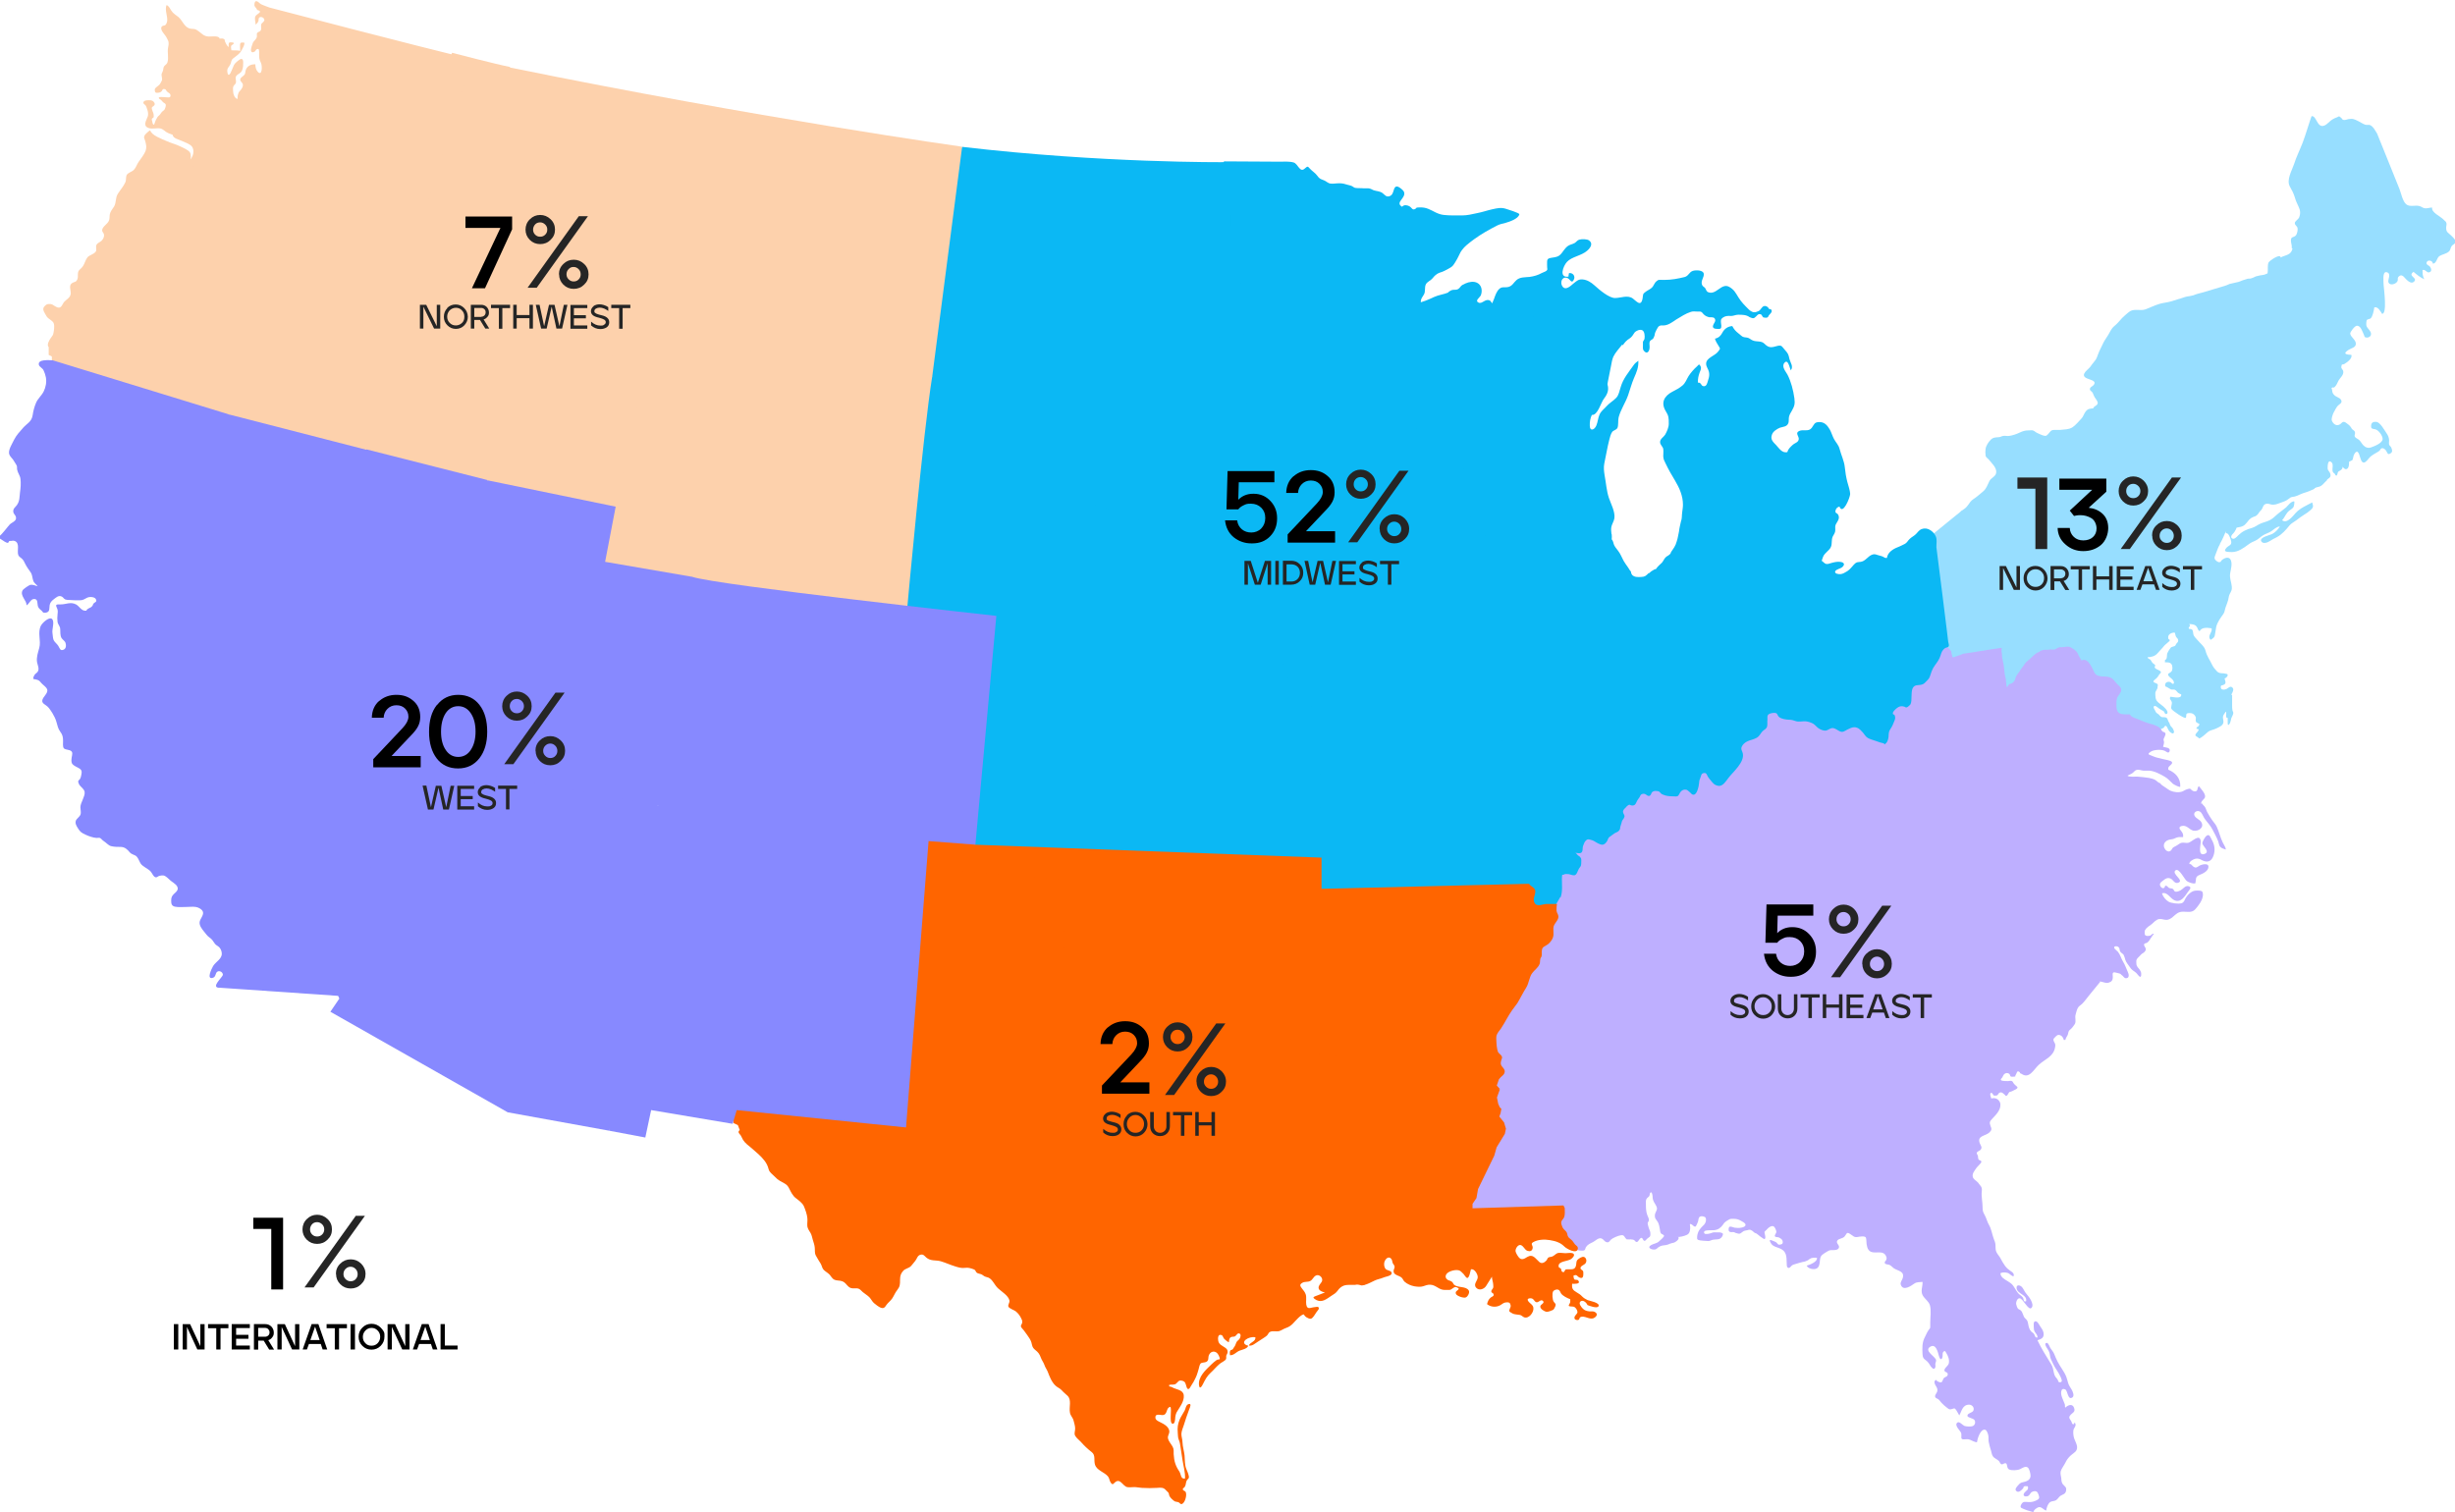 <svg xmlns="http://www.w3.org/2000/svg" id="Layer_1" viewBox="0 0 1557.5 959.7"><defs><style>      .st0 {        fill: #252525;      }      .st1 {        fill: #beafff;      }      .st2 {        fill: #fdd1ac;      }      .st3 {        fill: #97deff;      }      .st4 {        isolation: isolate;      }      .st5 {        fill: #ff6500;      }      .st6 {        fill: #0bb8f4;      }      .st7 {        fill: #8789ff;      }    </style></defs><path class="st3" d="M1480.4,250.1c.7,1,1.7,1.5,2.7,2s1.7.8,2.2,1.8c.7,1.5-.5,2.2-1.5,3-1.7,1.3-2.5,3.7-3.5,5.3-.5,1.3-1.5,3.7-.8,5,.8,1.8,2.7,3.2,4.5,2.3,1-.3,1.5-1.3,2.3-1.7s1.8.2,2.5.8c1,.7,1.8,1.3,2.5,2.3.3.3.5.8.8,1.3.5.5,1,.7,1.5,1.2.7.7.5,1.7.3,2.5,0,.3-.2.5,0,1,.4,1.1,2,1.5,2.8,2.3,1,.9,1.6,2.2,2.5,3.2,1.3,1.4,3,2.2,5,1.5,2.3-.8,7.2-2.7,7.4-5.3,0-2.1-2.5-5.7-4.7-6.2-1.8-.4-2.8-.1-2.6-2.5.2-1.8,1.4-2.4,3.3-2.2,2.5.3,5,5.1,6.4,7.1,1,1.4,1.6,2.8,1.7,4.5,0,.8-.2,2,0,2.8.2.7,1.1,1.2,1.4,2,.6,1.5.9,2.6-.4,3.5-2.1,1.5-2-.5-3.1-1.9-.5-.6-1.5-1.5-2.4-1.3-.9.1-1,1-1.6,1.6-.9.8-2.2,1.3-3.2,2-1.1.7-1.8,1.1-2.6,1.8-.7.7-1.4,1.6-2.1,2.4-2.6,2.9-3.7.5-4.4-2-.6-2-1.5-5.4-3.5-2.4-.5.8-.8,1.6-.9,2.5-.4,2.3-.7,1.6-2.6,2.7,0,1.3,0,3.4-1,4.3-1.6,1.4-2.8-1-4.1-2-3.4-2.6-7.6-4.9-11.6-6.6-2.8-1.2-4.9-3.6-7.8-1.8-3.1,2-6.4,3-10,4-4.5,1.2-9.3,1.1-13.9,2.5-2.2.7-4.4,1.5-6.4,2.5-2.1,1-4,2.6-6.2,3.4-5.6,2.1-11.9,1.2-17.7,2.3-1,.2-2.1.4-3.2.3-2.8-.1-3.4-3-3.6-5.4s0-4.8,0-7.2-1-5-1-7.7-.2-6.3.5-9.3c.7-2.8,2-5.5,3.8-7.8.9-1.2,1.6-2.7,2.6-3.8,1.6-1.8,4.4-2.6,6.7-2.9,6.7-.9,13.4,0,20.1-1.1,6.2-.9,12.3-3,18.6-3.5,3.1-.3,4.8-.8,7.7-2.1,1.4-.6,2.8-1.1,3.9-2.2.8-.8,1.2-1.8,2-2.4,1.6-1.4,4.4-1.9,6.5-1.6,1.1.1,2.2.5,2.9,1.4.8,1.2.2,2.6,1.2,3.6h0v.2Z"></path><path class="st3" d="M1476.3,304.4c.8-.8,2-1.2,2.2-2.3.2-1-.2-2-.8-2.8-.7-1-1-1.2-1-2.3s0-5.7,2.3-3.8c1.8,1.3.2,4.3,1,6.2.2.5.7.8,1.2,1.2.2.3.5,1.2,1,1.2s.5-.7.7-1c.2-.8.2-1.2.8-1.7.8-.5,1.7-.8,2.2-1.7.7-1.2.3-2.2-.2-3.2s-1-1.8-1.5-2.8c-.3-1-.8-1.7-2-1.8-1.7-.2-4.2.5-5.5-.7-.8-.8-.7-2.3-1.5-3.3-.5-.7-1.2-1.2-1.7-1.8-.3-.2-.7-.5-1-.8-.2-.3-.2-.7-.5-.8-.7-.3-2.2-.3-2.7-.2-.7.2-1.3.5-1.8.8-3.4,2-8.5,1.3-8.5,6.8s4.3,7.5,5.1,11.9c.5,2.4-.6,7.8,2.5,8.5,1.2.2,2.8-.8,4-1,2.7-.4,3.8-2.7,5.7-4.3h0v-.3Z"></path><path class="st3" d="M1426.9,329.8c1-1,1.5-1.3,2.7-1.8.8-.3,1.7-.5,2.3-1.2,1-.8,1.2-1.8,2.2-2.7,1-.8,1.2-1.8,1.7-2.8,1-2.2,3.2-1.8,5-1.2,2,.5,4-.3,5.8-1,2-.7,3.7-1.2,5.3-2.5.8-.7,1.5-1.2,2.5-1.3s1.8-.3,2.8-.7c1.8-.7,3.7-1.7,5.7-2.2,1.3-.5,2.5-.8,3.8-1.5.7-.3,1.7-.5,2-1.5.3-.7-.2-1.7-.3-2.5-.2-1.2.2-2.5-.2-3.7-.9-3.3-2.4-6.4-3.7-9.6-1.1-2.7-.8-4.9-2.6-7.4-1.2-1.7-1.6-1.8-4-1.6-1.8,0-3.9.1-5.5.9-.9.4-1.6,1.1-2.5,1.3-.9.2-1.9.1-2.8.3-4,.9-7.6,3.4-11.7,4.1-2.5.5-5.6-.3-8,.6-.8.3-1.3.8-2.1,1.1-1.3.5-2.8.3-4.2.5-1.8.2-3.5,1-5.3,1.4-2.1.5-3.4,1.1-3.9,3.4-.7,3.1-.4,6.3-.4,9.5,0,5.4,3.5,10.1,4.3,15.4.2,1.6.3,3.4.2,5,0,1.7-1,3.4-.7,5.1.5,2.8,3.8,1.5,5.7,1.2,3-.5,3.9-2.2,5.8-4.5h0Z"></path><path class="st3" d="M1453.9,157.4c.3-1.8-.5-3-.5-4.7,0-2.9,1.7-1.7,3.2-3.4.7-.8,1.3-3.5,1-4.6-.3-1.4-1.9-1.8-1.7-3.3,0-.9,2.3-2.4,2.7-3.4,1-2.5.8-4.6-.4-7-.9-1.9-1.7-3.6-2.3-5.7-.8-2.7-1.8-4.5-3.2-7-2.3-4.2,1.4-10.2,2.7-14.2,1.5-4.7,3.7-9,5.5-13.7,2.1-5.6,3.6-11.1,5.6-16.7,3.3-.4,3.4,7.7,8,6,1.8-.6,3.5-2.9,5.2-3.9.8-.5,2.1-1.1,3-1.4,2.1-.8.5-1,2.4.2.9.6.5,1.2,1.7,1.5.9.2,2.1-.3,3-.5,2.9-.5,3.8,0,6.4,1.3,1.3.6,3,1.8,4.3,2.2.9.3,2,0,2.9.2,2.2.8,3.5,3.6,4.7,5.5,2.7,6.8,5.5,13.5,8.2,20.3,2,5,4,9.9,6,14.9,1,2.6,2,7.7,4.2,9.6,2.3,2,6,.3,8.6,1.2,1.4.4,2.1,1.4,3.7,1.4s2.7-.5,4.2-.5c-.6,3.2,5.4,5.6,7.3,7.7,1,1.1,1.4.9,1.8,2.3.2.8-.3,2.1-.2,3,0,2.6,1.2,2.9,2.9,4.5,1.4,1.4,3.6,3.1,2.8,4.9-.4.9-1.7,1.2-2.2,2-.9,1.2-.6,2.5-1.9,3.6-1.6,1.4-4.2,1.7-5.9,2.8-1.7,1.1-1.9,5-4.2,4.7,0-1.8-2.9-2.5-3.7-1.1-1.1,1.8,1.2,2.2,1.9,3.1.8,1,1.5,3.1-.5,3.6-1.7.4-2.2-2-4.2-1.5,0,2.1,0,4.2,1.2,5.9-2.4-.9-4.9-3-6.9-4.7-4,2.7,2.6,3.6.5,6-2.4,2.7-5.7-2-6.8-3-.8-.7-1.7-1.2-2.9-.2-1.4,1.1-.4,1.8-1,3.1-.9,1.9-4.7,3-5.7.9-.8-1.7,2.3-5.9-1.3-6.6-2.7-.5-1.8,6-1.8,8,.2,2.8,2.4,18.8-1,18.4-1.1-1.7-2.5-4.6-4.9-4.1-.3,2.1-1,5.7-2.3,7-.7.6-1.9.3-2.5,1.2-.3.6-.4,2.8-.2,3.5.5,1.9,3.6,3.6,2.8,6-.3.9-1.7,1.7-2.8,1.5-1.7-.3-1-.7-1.7-2-.8-1.6-1.9-5.7-4.4-5.5-1.3,0-4.3,4-4.2,5,.3,2.2,3.6,3.9,3.6,6.4s-3,2.8-4.8,4c-3.8,2.5-1.2,2.9,2,3.1.6,2.4-2.7,4.6-4.4,5.7-1.5.9-1.6-.5-2,1.6-.3,1.6,1,1.8,1.2,3.1.4,2.4-2,4.1-3,5.9-.6,1.1-1,2.3-1.7,3.2-1.2,1.6-1.4,1.3-2.7,1-5-1.2-9.6-7.3-11.5-12-1.6-4-1.8-8.5-2.8-12.6-1-4-2.3-7.9-3.5-11.9-3-10-6.8-19.6-11.7-29-1.5-2.9-2.9-5.5-4-8.6-.6-1.6-1.5-3.2-1.1-4.9,1.4-6,8.7-2.8,9.8-9.1h0l-.5-.2Z"></path><path class="st3" d="M1408.4,345.3c-1.3,2-2.1,5-3.1,7.3-.6,1.4-.5,2.3.8,3.3.5.4,1.4,1,2.1.8,1.2-.2.5-.5,1.3-1.2,1.6-1.5,4.8-2.7,5.8,0,1,2.5,0,5.6-.4,8.1-.6,3.1.7,5.5,1,8.6.2,1.9-.3,2.9-1.2,4.5-.8,1.4-.7,2.5-1.1,4s-1,2.9-1.5,4.3c-.6,1.4-.6,3.2-1.5,4.5-1.9,2.7-3.8,5.1-4.6,8.3-.3,1.5-.5,2.8-.7,4.3-.2,2.2-.9,2.7-2.8,3.9-2.5-2.6,1.2-4.4.6-7.3-2.5-.4-6.3-.9-7.6,1.8-1.2-.5-1.2-2.1-2-3-.8-1-1.8-1.2-3-1.4-2.3-.5-5,1.4-7.3-.5-1.1-.9-1.2-2.9-1.7-4.1-.9-2.1-1.3-3.8-1.3-6.2,0-3.4.5-6.7.5-10.1s-.6-6.1-1.6-9.4c-.9-3-1.6-6.5-1.8-9.6-.3-4.7.5-9.2.7-13.8.2-3.8,1.6-6.5,3.5-10,1.5-2.8,3.2-5,5.6-7,5.4-4.5,11.4-5.5,17.3-1.4,2.1,1.5,3.9,3.5,5.7,5.3,2.4,2.3,3.5,4.4,2.1,7.7-1.1,2.6-2.4,5.7-3.9,8.2h0Z"></path><path class="st3" d="M1411.8,432.4c0-.7-.7-1.7-.3-2,.2-.2.3-.2.5-.2.3,0,1.3-1.3,1.3-1.6,0-1-.4-.9-1.3-1.1-2-.6-3.8.2-5.5-1.5-1.1-1.2-2.3-2.5-3-4-1.5-3.2-3.4-5.6-4.3-9.2-.7-2.7-3.3-4.5-5.2-6.8-.9-1.1-2.2-2.1-2.5-3.6-.4-2,0-3.4-2.6-3.3-1.3-1.2,1.4-1.3,0-3.1-.8-1.1-2.7-2.6-3.8-3.7-1.1-1-2.2-2.3-3.7-2.2-1.5.2-2.8,2-3.3,3.3-1.7,4.5,2.9,7.2,4.4,10.7.7,1.6,1.4,3.5,1.8,5.3.4,2,0,4,.2,6,.8,5.7,2.6,11.2,3.6,16.8.5,2.5.4,4.8,1.8,7.1,1,1.5,2.5,2.8,3.3,4.5.5,1.2.5,2.5,1.2,3.6,1.8,2.8,4.9,2.9,8,2.5,1.1-.1,1.9-.4,3-.7,1.6-.5,2.2-1.1,3.6-1.8,1.4-.7,4.4-1.5,5.3-2.9.3-.5.4-1.5.6-2.1.3-.8.6-1.4,1-2.2.5-1,1.5-2.7.5-3.8-1.4-1.5-2.6.1-3.7.7-1.3.7-3.9.9-3.8-1.1,0-1.5.8-.9,1.7-1.4,1.3-.7,1.3-.8,1.3-2.6h0v.4Z"></path><path class="st3" d="M1328,451.6c1.3,1.6,2.8,3,4.4,4.1,1.7,1.2,3.8,1.7,5.4,2.9,1.5,1.1,2,1.7,3.9,2.2s3.3,1.4,4.7,2.7c1.2,1.1,2,1.7,3.7,2.1,4,.9,8.4.5,12.4.5s4-.3,5.6-1.2c1.3-.8,2.1-1.9,3.5-2.6.7-.2,1-.3,1.3-.8.5-.7.7-1.3,1.5-.7.7.8,1,2,1.7,3,.5.5,1.8,2,2.7,1.5,1-.7,0-2.3-.3-3-.3-.5-.8-1-1.3-1.5-.3-.5-.7-1.2-.8-1.8-.5-.8-1-1.7-1.3-2.7-.5-1.3-1.8-1.2-3-1.2s-1.7-.8-2.5-1.7c-.5-.5-1.2-.7-1.7-1.3-.3-.3-.5-1-.8-1.5s-1.3-2-.5-2.5c1-.7,2.7,1.3,3.5,1.7.7.5,1.5.8,2.2,1.3.7.3.7.7,1,1.3.3.5.8,1,1.5.5,1-1-.5-2.8-1.2-3.5-.8-.8-1.5-1.5-2.5-2.2-1.2-.8-2.3-1.8-3-2.8-.5-1-.7-2.2-.7-3.2v-1.7c.2-1,.8-1.5,1.2-2.5.2-.3.2-.8.2-1.3s.3-.7.2-1c-.2-1-1.3-1.2-2-1.5-2-.8.2-2,1-2.7,1.2-1,1.5-2.3,2.5-3.2,1.7-1.3-1.7-2.3-2.5-2.8-.3-.2-.8-.5-1-1-.2-.6.6-.8.2-1.6-.2-.3-1.3-.9-1.7-1.4-.5-.6-.7-1.4-1.4-2-.6-.5-1.5-.5-1.6-1.5,2.5,0,4.8-.7,6.3-2.5,1.4-1.7,2.8-2.9,4.1-4.6.8-1,1.9-1.6,2.8-2.6.4-.4.8-.3.8-1,0-1-.7-.3-.8-.9-.9-2.6,1.7-4.1,4-4,.4.8.4,1.8.8,2.6.6,1,1.4,1.2,1.4,2.4s-.7,1.3-1.2,2.1c-.9,1.4-.2,1.2-2.1,1.8-1.3.4-1.2.3-2.1,1.6-.6.9-1.1,1.6-1.5,2.6-.5,1.3.2,3.8-1.5,4.3v1.5c1.5,0,3.1-.2,4.1,1.1.8,1.1.9,3.6,0,4.7-1.2,1.3-3.1,1.2-1.6,3,.7.9,2.2,1.7,2.8,2.8.2.4.8,1.6,0,2-.7.3-1.3-.9-2-1.1-1.5-.5-3.3.2-3.2,2,0,1.1.3.7,1.2,1.2.8.4,2,1.3,2.7,1.5s1.7-.1,2.3.2c.9.4,1.3,1.3,2,1.9.5.4,1.4.8,2,1,.5,3.1-4.9,1.7-6.8,1.5-1,1.5.4,2,.8,3.3.4,1.4-.8,3.2-.2,4.4.6,1.2,8.2,6.3,9,5.7.7-.5,0-2,.8-2.7.5-.4,1.9-.4,2.6-.3,1.4.2,2.5,1.2,3,2.5.2.6,0,1.4,0,2.1.2,1.4.2,1,1.2,1.7.8.6,1.5.1.9,1.5-.4,1-1.8.8-1.6,2.1,2.6.2.8,1.7,0,2.7-1.8,2.2.2,1.8,1.7,3.5,1.8-.6,4-2.9,5.5-4.1,1.6-1.3,3.4-1.3,5.2-2.2,2-1,4.6-1.8,4.7-4.3,0-1.2-.6-2.5-.2-3.7.3-.9,1.1-1.8,1.6-2.6h.3c.3.9-.7,4.2,1,3.8,0,1,0,1.9,0,2.9s0,2.4,1.1,1c.7-.9.9-2.7,1.2-3.7.4-1,1-1.9,1.2-2.9s-.3-1.2-.5-2.1c-.2-1-.2-2.2-.2-3.3v-6.5c-.9-.1-1.2.5-2,.8-.9.4-1.5.3-2.5.5-1.5.2-3.1.6-4.7,1.1-3,.9-6.9,1.2-10.1,1.1-.4-1.3-1.7-2-2-3.5-.2-.9-.2-2-.4-2.9-.5-2.1-1.3-4-1.7-6.1-.9-4.7-3.1-9.4-4.5-14-.3-1.1-.3-2.3-.5-3.5-.3-1.6-1.2-3.2-1.4-4.9,0-.9,0-1.8-.3-2.6-.4-.9-1.1-1.6-1.4-2.6-.5-1.4-1.3-2.9-1.5-4.4-.5-2.9-1.7-5.8-2.8-8.5-.7-1.7-1.6-3.3-3.5-3.8-2.1-.5-4.6.4-6.6.7-3.2.5-6.5.9-9.8,1.4-5.1.7-9.9,2.1-15.1,2.2h-24.5c-8.2,0-10.5-.4-15.7,0-9.9.9-20.1,0-29.7,3.3-4.9,1.7-9.6,4-14.5,5.8-2.4.8-4.3,1.2-5,4-1.1,4.8-.2,10.8-.2,15.7s-.2,10.5.8,15.6c.5,2.8,1.3,5.5,2.1,8.2,4.8,0,10,.8,14.8.1,4-.6,6.3-3.5,9.6-5.1,2.1-1,3.4-3.1,5.5-3.9,2.2-.8,4.7-.7,7-.7,3.8,0,6.3.1,9.6,2,5.3,3,9.8,7.6,15.8,9.3,3.8,1.1,5.3,2.6,7.7,5.5h-.5Z"></path><path class="st1" d="M1212.4,514.3c-.8-.5-2-1.1-2.5-2-.4-.7-.2-1.9-.5-2.7-.6-1.5-.8-1.2-2.5-1.7-6.8-2-13.8-4.5-18.5-10.1-3.5-4.1-3.4-9.5-1.5-14.2,1.2-2.9,1.9-5.9,3.1-8.8.7-1.7,1.9-3.1,2.5-4.8,1.1-3,.7-6.5.7-9.6,0-5.2,0-10.5,2.5-15.3,3.7-7.4,9.9-13.5,14.9-20,1.5-2,2.8-4.1,4.6-5.9,1.5-1.5,3.4-2.6,4.9-4.1,3.3-3.4,6.3-5.2,10.4-7.4,1.4-.8,2.6-2,4.1-2.7,6.3-3.2,12.5-1,19-.2,2.7.3,5.5.4,8.2.8,1.9.3,6.2.2,7.5,1.8,1.3,1.5.2,4.8.6,6.6.2.7.2,1.5.2,2.3s.3,1.8.5,2.8c.2,1.3.5,2.5.7,3.7.2,1.7.3,3.2.5,4.7.2,1.3.5,2.5.8,3.8,0,.7,0,1.5.2,2.2,0,.7.2,2,.3,2.5.7-.2.8-1,1.2-1.5.5-.5,1.2-.7,1.8-.8,1-.5,1.7-1.3,2.2-2.3.3-1,.5-2,1.2-3,.7-1.2,1.7-2,2.2-3.2.7-1,1.3-1.8,2-2.7.8-1.2,1.5-2.3,2.7-3.2,1-.8,2-1.7,3-2.7.8-.8,2.2-2,3.2-2.5.3-.2.7-.2,1.2-.5.5-.5.5-.7,1.3-.8,1-.5,2-.5,3.2-.5s1.5,0,2.3-.2c.8,0,2,.2,3,0,.8-.2,1.5-1,2.3-1.2,1-.3,2-.3,3-.3,1.5,0,3.3-.8,4.8.2,1,.7,2.3,1.2,3.2,2.2,1,.8,1.5,2.2,2,3.3.7,1.3,1.5,2.3,2,3.7.8,1.7,1,3.7,1.7,5.3,1,2.2,1.8,4.5,2.7,6.8.7,2,.7,4.3.2,6.7-.2,1.8-1,3.8-1.7,5.7-.8,2.8-2.3,5.5-4,8-1.3,2-2.4,4.8-4.1,6.5-1.2,1.1-2.5,1.1-4,1.4-4.8,1-8,5-12.2,7.2-5.4,2.8-9.3,7.2-13.7,11.3-4,3.8-9.9,5.6-14.5,8.6-3.8,2.4-7.4,5.1-11.2,7.7-2.7,1.8-5.3,4-7.4,6.4-2.2,2.4-3.8,5-6.4,7-4.6,3.6-10.6,5.9-16.3,7.3-3.5.8-9.7,2.7-13.4,1.4-1.3-.5-2.7-2.2-3.9-3h-.3Z"></path><path class="st6" d="M1029.6,219c1.2-1.8,2.5-3.2,4.2-4.2,1.5-1,2.2-2.2,3.2-3.8.8-1,3.2-2.2,4.8-1.5s1.8,3.8,1.5,5.5c-.2.8-.8,1.2-1,2v2.5c0,1.5-.2,2.5,1,3.5,1.8,1.8,3-.2,3.2-2,.2-1.2-.2-2.8,0-3.8.2-1.2,1.2-1.5,2.2-2.2.5-.8.8-1.5,1-2.2.2-1.5.5-2.2,1.2-3.5.5-.8.8-1.5,1.2-2,1-1,2-.8,3.2-.8,3,0,5.8-2.2,8.2-3.8,3-1.8,6-3.8,9.2-4.8,1.2-.5,3-.2,4.2-.2h1.8c1.2.2,1.5,1.2,2.2,1.8,1,1,2.2,1.5,3.5,1.8,1.8,0,3.5-.2,3.8,1.8,0,1.5-1.2,2.2-1.5,3.8-.2,2,2.5,1.8,4,1.8s1.5-1.5,1.2-3.2c-.2-2-.5-3,1.5-4.2,1.2-.8,3-1,4.8-.8,1.5,0,3-.8,4.5-.8,2.5,0,5.2,0,7.2,1.5,1.2.5,2.5,1.2,3.5.2,1.2-.8,1.8-2.5,3.5-2,1,.2,1,1.5,1.8,2,.5.2,1.5.2,2,.2,1.2-.2,1-.8,1.5-1.5.8-1,2-1.8,1.8-3-.2-.8-.2-.5-1-1h-.5c-.5-.2-.5-.8-.8-1-.8-.8-1.8-1.2-2.8-.8-1.2.5-1.8,2.2-3,3-1.2.5-2.2,1-3.5.8-1-.2-2.2-1-3-1.8-2.4-2.4-4.5-4.4-6.5-7.6-1.8-2.9-2.7-4.9-5.9-6.7-4.9-2.7-8.2,5.5-13.3,3.4-1.3-.5-1.3-1.9-2-2.7-.8-.9-1.6-.9-2-2.3-.7-2.5,1.5-4.4,1.2-6.7s-4.8-2.5-7-1.8c-2.3.8-2.7,3.3-5.2,3.9-4.1,1-8.2,1.8-12.7,1.8s-3.5-.3-5,.8-1.7,2.9-3.1,4.2c-1.1,1-2.6,1.6-3.8,2.5-2.1,1.5-1.6,1.7-2,4.2-1,5.7-3.9,1.8-6.2.1-3.3-2.4-7.6-.3-11.3-.3s-9.6-4.9-13-8c-2.2-2-4.6-3.5-7.5-3.8-2.6-.2-3.6.8-5.5,2.3-2,1.6-5.4,5.3-7.5,1.9-1.4-2.3-.2-6.1,3-5.2,2,.5,2.8,4.1,4.3,1.3,1.3-2.4-.6-4.7-3-4.3,0,.7-.4,1.4-.3,2.2-6.3,1-3.4-6.7-1-9.3,3.1-3.4,9-3.8,12.8-7.1,2-1.7,4-4.5,1.3-6.5-1.3-1-4.8-1-6.4-.5-1.2.4-1.9,1.6-2.8,2.1-.8.4-1.5.7-2.5,1-2.8.9-4,3.2-5.8,5.5-1.8,2.2-3.3,2.4-6,2.8-3.4.5-3.2,1.1-3.2,4.4s.4,2.7,0,3.4c-.5,1-2.2,1.3-3.3,1.9-2.5,1.4-5,2.1-7.8,2.5-2.8.3-6.2,0-8.4,2.1-1.6,1.4-2.5,3.5-4.8,4.2s-4.2-.4-6,1.3c-1.7,1.5-2.6,4.2-3.3,6.2s-1.8,4-2.5,6.2c-1.9,5.6,2.2,10,6.3,13.9,4.2,4,9.3,6,14.1,9.3,1.6,1.1,3,2.4,4.5,3.5,2.6,2.1,5.5,3.3,8.5,5,6.1,3.6,12.4,7.1,18.3,10.8,3.8,2.4,7.3,3.9,11.5,5.6,1.1.5,2.6.8,3.5,1.5.9.6,1.2,1.7,2,2.3,5,3.2,5.4-2.2,6-5.6.6-3.3,1.3-6.6,2-10,.3-1.8.7-3.9,1.4-5.6,1.4-2.9,3.7-5.2,5.6-7.7h0l.5.3Z"></path><path class="st6" d="M918.8,185.3c.8-.4,1.7-1.1,2.5-1.3,1.8-.4,2.7.3,4.2-.9.9-.7,1.2-1.7,2.3-2.3s2.6-1.3,3.7-1.6c2.6-.7,5.4-.6,7.2,1.5,1.6,1.8,1.6,4.8.7,6.8-.7,1.4-3.9,3.3-1.4,4.5,2.2,1.1,4.1-2.4,6.8-1.5,1.1.4,1,1.1,1.8,1.8.8.6,2,1.1,3.2,1.5.6,1.7,5.1,4,6.8,4.8,2.9,1.2,5.8,2.4,9,2.4s5.9-.8,7.8,0c1,.4,1.4,1.7,2.2,2.3,1.8,1.2,3.7.7,5.6,1.4,5.4,2.3,10.3,6,15.8,8.5,2.8,1.2,6.7,1.3,9.2,3,1.9,1.3,3,4,4.7,5.8,2.9,3.1,3.9,5.8,4.6,10,.6,3.6,2.3,7.1,3.8,10.5,1.8,4.2.9,7.1-1.8,10.6-1.8,2.3-3.9,10.6-7.6,10.2-1,2.1-1.4,4.4-1.3,6.8,0,3.8,3,2.8,4.2-.2.9-2.2,1-4.7,2-6.9,1-2.2,2.6-3.2,4.3-5.1,1.9-2.2,4.3-3.4,6.3-5.5,1.6-1.7,2-4.3,2.8-6.8,1.6-5.5,5.2-9.6,8.5-14.3.4-.6,1.9-1.9,2.7-2.4.2,4.3-1.1,7.2-2.8,11.1-1.5,3.5-2.4,7.1-3.7,10.8-1.7,4.8-4.7,9.1-6,14-.5,2,0,5.2-.8,6.8-.8,1.3-2.5,1.4-3.3,2.5-.8,1-1.5,3.5-1.8,4.8-1.3,4.9-2.1,10.3-3.2,15.2-.5,2.5-.2,5,.2,7.5.9,4.7,1.2,9.8,2.7,14.3,1.2,3.6,4.1,8.8,3.5,13-.3,2-1.7,3.7-2,6-.3,2.4.7,5.4,0,7.6-1.1,3.5-5.5,4-8.5,5.1-5.9,2.1-12.4,3.3-18.6,4.2-13.5,1.8-28.4,1.2-41.8-1.2-4-.7-9.8-.2-13.3-2.7-2.5-1.8-4-4.5-5.7-7-2-3.1-4.9-5.6-7.3-8.4-3.9-4.5-7.2-10.3-10.2-15.4-4-6.6-8.5-12.5-13.3-18.5-2.7-3.3-5.5-6.6-8.1-10-3.8-5.1-5.8-11.3-9.4-16.5-3.8-5.6-7.8-11.2-10.2-17.6-1.8-4.8-2.2-10.4-1.4-15.5,1.5-9.5,4.9-18.8,5-28.4,0-4.6-.2-9.6,1.8-13.7,3.3-6.6,11.7-3.6,17.5-4.5,3.8-.6,7.6-2.3,11-3.9,3-1.4,6.4-1.7,9.4-3h0l-.3-.2Z"></path><path class="st6" d="M1050.6,361c1-1.5,2.5-2.8,3.8-4,1-1.2,1.5-2.8,2.8-3.8.8-.5,1.5-.8,2.2-1.5s.5-1,.8-1.5c1.5-2.2,2.8-3.8,3.5-6.5.8-2.2,1-4.5,1.5-6.5.2-2.2.8-4.2,1.2-6.2.8-2,.5-3.8.8-5.8.2-1.8.5-3.2.5-5,0-5.5-2.2-10.5-5-15.2-2.2-3.6-4.2-7.1-6-10.9-.9-1.8-1.3-2.4-1.5-4.5,0-1.4.2-3.4,0-4.7-.3-1.7-2.1-2.6-2-4.5,0-1.9,2.3-3.1,3.2-4.6,1.1-1.9,2.3-4.6,2.3-6.9,0-3.6,0-5-1.9-8-3.2-5.2-1.2-9.5,4.1-12.3,2.3-1.2,4.5-2.3,6.5-4,1.9-1.6,2.6-3.9,3.9-6,1.2-1.9,3.5-4.6,5.3-6.1,1-.8,1.2-2.2,2.3,0,.7,1.4-.3,2.9-.7,4.1-.7,2.1-1.1,3.7-1,6.2,2.1-.3,1.9,1.9,3.3,2.2,2.3.6,2.7-2.3,3.2-3.9.6-1.7.9-3.3.5-5.1s-1.8-3.3-1.8-5.2c0-3.8,5.5-4.9,7.6-7.7,1.5-2,1.5-1.7.2-3.8-.7-1.1-1.8-2.8-2.2-4.4,2.5-.6,3.6-1.8,4.7-3.8,1.2-2.3,3.3-4,6.3-4.2,1.1,2.1,2.1,3.2,4,4.7.8.6,1.9,1.7,2.7,2.1,1.2.5,2.3.3,3.4.7s1.9,1.3,3.1,1.7c1.3.5,2.3.4,3.8.6,3.4.3,3.2,1.9,5.8,3.2,2.1,1,4.6-.2,6.2-.5,2.5-.4,2.4.4,4.1,2.3,2.4,2.7,2.5,3,3.2,6.2.5,2.1,2.7,4.7.8,7.1-.7-1.5-1.7-7.5-4-4.8-2.1,2.4.9,5.6,1.9,7.5,2.3,4.4,3.7,10,4.4,15,.5,3.6,0,5.1-1.7,8.1-.7,1.1-1.4,2.3-1.7,3.6-.3,1.2,0,2.8-.4,4-.9,2.5-3.4,2.3-5.4,3-1.9.8-4.3,2.3-5,4.3-1.2,3.2.7,4.7,2.6,6.7,2,2.1,3.7,5.2,7.1,4.5.5-1.9,1.9-3.2,3.3-4.5,1.6-1.5,3.8-1.6,4-3.9,0-1.8-2.4-3.8.2-5,2.7-1.3,5.9.7,8-2,1.6-2.1,1.5-3.7,4.9-3.7s5.1,2.3,6.6,4.8c1,1.8,1.6,4,2.6,5.9,1.3,2.4,2.9,3.7,3.6,6.4,1,3.9,2.9,7.6,3.3,11.6.3,3.1.8,6.2,1.6,9.3.6,2.3,1.7,5.3,1.8,7.6,0,2.1-4.7,13.9-6.8,8-1.1.3-2.1,1.1-2.4,2.2-.7,2.3.9,1.6,1.7,3.2,1.2,2.6-1.1,4.5-1.8,6.4-.4,1.2,0,2.6-.2,3.9-.3,1.4-.9,2.1-1.5,3.2-1.1,2.3-.3,4.5-1.2,6.7-1,2.4-3.9,3.6-5,6.3-.9,2.3-1.2,4.5-3,6.6-2.6,3.2-6.4,4.5-10,6.2-3.1,1.5-6,3.4-9.3,4.2-6.4,1.6-13.2,1.7-19.7,2.8-14.6,2.5-30.9,1.3-44.7-3.3-4-1.4-8.4-3.1-12.4-3.8-3.3-.5-9.7-.5-6.3-5h-.6Z"></path><path class="st3" d="M1433.7,197.4c.6-1.4,1.8-2.6,2.2-4,.4-1.4,0-3.2,0-4.6,0-3.3.3-6.6,1.3-9.7.7-2.2,1.3-4.4,1.5-6.7.2-1.8-.2-4.1.5-5.8.5-1.1,6.9-5.5,7.6-3.6l28.7,77.8c1.7,1.1,6.5,3.5,3.3,5.8-1.7,1.2-3.6.2-5.3.6-1.2.3-2.2,1.7-3,2.5s-2,1.5-2.5,2.5c-.4.6,0,1.2-.6,1.8-.3.4-1.3.6-1.8.8-1.1.5-2.2.9-3.4,1-2.1.3-4.2,0-6.2.5-1.7.5-3.4,1.2-5.1,1.7-1.6.5-3.4.2-5,.7-3.4,1-6.7,2.4-10.2,2.5-2.7.1-3.7-2.4-4.3-4.9-.7-2.9-1.3-6-1.5-9-.2-3.1-1.2-6.1-1.3-9.2,0-3.1.2-6.1,0-9.2,0-1.6-.5-3-.5-4.7,0-2.7.7-4.3,1.7-6.8.9-2.2,2.1-4.1,1.9-6.6-.2-2.6-.9-5.3,0-7.9.3-1.1,1-2.1,1.4-3.2.3-.8.2-1.7.6-2.5h0v.2Z"></path><path class="st3" d="M1390.8,206.4c0-2.7.2-5.4,0-8.1,0-1.4-.2-2.8-.5-4.1-.3-1.1-1.3-2.2-1.5-3.2-.8-3.8,6.9-4.8,9.3-5.6,1.8-.6,3.8-1.1,5.6-1.7,2.6-.8,5.2-1.5,7.7-2.3,1-.3,2-.7,3-1.2,1.8-.5,3.8-.8,5.7-1.3,1.8-.7,3.8-1.5,5.7-2,.8-.2,1.7,0,2.5-.3,1-.3,2-.8,2.8-1.2,1-.3,2-.5,3-.7s2.3-.2,3.2-.7c1.2-.5,1.7-1,1.7.7v5.5c0,.8.2,1.7.3,2.3.2,1.7,0,3.5.8,4.8.5.7.8,1.3,1.3,2,.5.8.5,1.3.5,2.3.2,1.3.7,2.5.5,4-.3,1.3-1.7,2.7-2.2,4-.7,1.5-2,2.3-3.5,2.8-.7.2-1.2.5-1.7.7-1,.5-1.2.8-1.2,1.8s-.2,2.3.2,3.3c.5,1.3,1.2,2.7,1.2,4,0,3.1-.5,5.6-1,8.6-.3,1.6.2,3.3-.3,4.9-.5,1.7-1.2,2.7-1.2,4.5v4.2c0,1.8.9,3.4,1.2,5.2.2,1.6-.2,3.4,0,5,.2,1.5.9,2.8,1.2,4.3.2,1.4.3,2.9.3,4.4.2,3.7.6,7.7-3.4,9.3-2.9,1.2-6.4,1.5-9.6,1.5s-3.4.8-5.2,1.4c-1.6.5-3.8.6-5.5.8-1.5.1-1.7.2-2.7-1.4-1.8-2.8-3.3-6-4.7-9-.6-1.3-1.5-2.2-2.3-3.4-1.6-2.1-2.4-4.8-3.8-7-4.9-7.8-6.4-16.9-6.4-26s-1-8.7-1-13.1h0Z"></path><path class="st3" d="M1323.6,323c-3.1.8-6.2.8-9.3,1.2-2.4.4-5.5-.1-7.7,1-1.4.7-2.3,2-3.9,2.5-2.3.8-4.5,1.2-6.7,2.4-1.8.9-3.3,2.2-5.2,3-7.9,3.3-16.8,3.6-25.2,4.7-3.1.4-5.8,1.8-8.8,2.2-1.9.3-3.9,0-5.8,0-3,0-6.1-.2-7.9-2.9-1.4-2-1.1-4.3-.6-6.5.4-1.7.7-3.7,1.3-5.2.6-1.6,2.2-2.2,3.4-3.3,1.1-1.1,1.9-2.4,2.8-3.6,1.1-1.5,2.8-2.2,4.2-3.4,1.4-1.1,2.9-2.4,4.2-3.5,1.7-1.5,2.8-4.4,3.7-6.3,1-2.1,3.9-2.8,4.3-5.2.6-3.2-2.8-6.1-4.5-8.3-.8-1-2-1.5-2.2-2.7-.2-1.3-.2-3.2,0-4.3.3-2,1.8-4.3,3.2-5.7,1.7-1.7,3-1.5,5.2-1.7,1,0,1.8-.7,2.8-.8,1.3-.2,2.7.2,3.8,0,2.2-.3,4.8-1.2,6.8-2.2,1.8-.8,3.3-1.3,5.3-1.3s1.8-.2,2.8,0c.8.2,1.5.8,2.2,1.3,1.3.7,2.7,1.3,4,1.8.7.2,1.7.5,2.3.3.8-.3,1.8-1.7,2.5-2.5.8-1,1.5-1.2,2.8-1.2h3.5c2.6-.3,5.6-.2,7.8-1.6,2.2-1.4,3.8-3.6,5.7-5.5,1.4-1.4,1.6-3.1,2.8-4.6,1.5-1.9,2.6-1.7,4.8-2,.4-1.7,3.2-1.7,2.8-3.8-.3-1.3-1.9-2.9-2.4-4.2-.3-.7-.5-1.3-.8-1.9-.3-.5-1.5-1.4-1.6-1.7-.7-1.8,1.6-2.2,2.4-3.4,2.7-3.9-8.1-2.8-6.1-7.1.7-1.5,2.6-2.8,3.7-4.1,1-1.3,1.8-2.6,2.9-3.8,1.2-1.3,1.7-3.1,2.3-4.7.7-1.9,1.7-3.6,2.5-5.4.9-2.1,2.2-4.1,3.5-6,1.5-2.3,2.1-4.5,4.3-6.2,2.4-1.9,4.1-4.6,6.5-6.6,1.2-1,2.2-2,3.5-2.8,2.9-1.6,6.5,0,9.6-1.1,3-1.1,5.9-2.6,9-3.5,2.3-.7,4.7-.8,7-1.5,1.6-.5,3.2-1,4.9-1.5,1.8-.4,3.4-1.2,5.2-1.6,1.5-.3,3-.4,4.5-.8l.7,10.8,1,2.3,4.8,9.7v5.8l-1.3,1.7-.2,5.2,4.8,8.5.8,8.8,2-1.8,2.8,2.6,1.5,5.1,4.8,20.7v36l7.3,22v2.5l-3.3,3,.2,2.3c2.3,1.3,1.2,2.9,0,4.9-.5.8-.9,1-1.4,1.6-.4.5-1.1,1.6-.4,2.3,1.4,1.5,3.4-.9,4.2-1.7,1.1-1.1,2.4-2.1,3.9-2.9s3.2-1.4,4.8-1.8c2-.6,3.5-1.9,5.3-2.7,2-.9,4.1-1.2,6.1-2.3,1.6-.9,2.6-1.7,3.9-3,2-1.8,4.3-3.3,6.3-5,1.5-1.4,2.8-3.6,5-3.9.7-.1,0,3.1-.2,3.5-.6,1.1-1.8,1.7-2.7,2.4-2.2,1.7-2.8,4.2-4.6,6.1,3.1,2.6,7-2.9,8.7-4.7,2.8-3,6.9-4.7,10.4-6.6.6,2.3,1.1,3-1.1,4.9-1.2,1.1-2.5,2-4,2.9-1.6,1-3.4,2.3-4.9,3.5-1.3,1-3.2,1.9-4.3,3.2-2.4,2.9-4.7,5.7-8.2,7.6-1.6.8-3,1.5-4.5,2.5-1.2.8-4.2,2-5.3.1-1.5-2.5,5.4-3.9,6.8-4.6,2.1-1.1,3.7-2.8,5-4.8-1.9-.1-4,2-5.5,3s-3.3,1.5-4.9,2.4c-1.8,1-3.2,2.7-5,3.5s-3,1.3-4.6,2.5c-3.1,2.3-6.5,4.8-10.4,4.8s-5.7-.3-3.4-2.8c1.3-1.4,3.4-1.5,2.9-4-.3-1.5-1.2-3.9-2.1-4.8-.3-.2-.8-.2-1.2-.5-.2-.2-.2-.7-.3-1-.5-.7-1.1-1.2-1.8-1.6-3.8-2.2-8.3-3-12.5-4.6-3.6-1.4-6.9-2.2-10.7-1.1-3.2,1-5.3.5-8.3-1s-5.2-1.3-7.6-2.6c-1.9-1-3.7-2.2-5.6-3.1-1.8-.8-3.5-.9-5.4-1.2-2.3-.3-4.6-.7-6.9-1-4.3-.6-8.6-.6-13-.6s-7.3.2-11,.9c-1.8.3-3.4,1-5.2,1.5h0l-.3.2Z"></path><path class="st3" d="M1237.9,413.3c0,.8.3,1.7.5,2.5s0,1.5,1.2,1.2c2.1-.6,4-1.5,6-2.2,5.3-.8,10.7-1.6,16-2.5,12.4-1.9,24.8-3.8,37.3-5.7,14.2-2.2,28.4-4.4,42.6-6.6,10.7-1.6,21.3-3.3,32-4.9,1.5-.2,3.1-.5,4.6-.7.5,0,1.1,0,1.5-.2,2.2-.6,2.6-2.7,3.6-4.7.7-1.4,1.3-3.4,2.4-4.5.8-.8,2.8-2.5,3.8-3s3-.1,4.2-1.5c1.8-2,3.5-7.8,2.3-10.5-1.9-4.2-7.6-4.6-10.5-7.9-1.4-1.6-1.2-2.9-1-4.8.2-3.1-1-5.6-1.3-8.6-.2-1.6,0-3.5,0-5.1s.8-3,2-4.7c1.6-2.1,7-7.8,3.4-10-2-1.3-3.8-.1-5.5-2-1.1-1.2-2.3-2.4-3.5-3.5-3.2-3-5.8-6.2-8.5-9.6-1.2-1.6-2.8-2.6-4.5-3.8-2.2-1.5-3.9-1.4-6.5-1l-111,24.2-3-1.3-1-8.2-19.3,15.7,4.5,65,7.7,8.8h0Z"></path><path class="st6" d="M1196.7,471.4c-1.8,2-4.3,2.1-6.7,2.8s-4.5,1.8-7,2.2c-5.6,1-11.6.4-17-1.3-6.1-1.9-11.8-5.1-17.9-7-4.6-1.4-9.1-3.4-13.4-5.5-3.8-2-8-3.2-12-5-4.6-2.1-10.2-4.2-11.7-9.5-.6-2.1-.3-4.5-.6-6.6-.4-3-.8-6.1-1.5-8.9-.9-3.6-2.6-6.9-3.1-10.6-.5-3.9,0-8,0-12s-.3-10.9.7-16.1c1-5.1.3-9.6-.2-14.7-.3-3.2-.3-6.5,0-9.7.2-2,0-4.1.4-6,.3-1.8,1.5-3.2,3.2-3.7,2.6-.8,5.4-.5,7.9-1.5,1-.2,2-.2,3-.2,2,0,4-.5,6-.5s2.2-.5,3.3-.7h2.8c2-.3,4-.5,6-.5s3-.5,4.7-.5h7.8c1,0,1.8-.3,2.8-.3,2.2,0,2.1,1,3.6,1.9,1.3.8,2.4.2,3.8-.2,1.8-.5,3.7-1,5.7-.8,2.5.2,3.6,1.6,1.3,3.5-1,.8-3.8,1.3-4.3,2.5-.6,1.6,2.2,1.9,3.4,1.8,1.4-.1,3-1.1,4.3-1.9,1.7-1.1,2.9-2.8,4.2-4.2,1.7-1.8,2.2-1.4,4.3-1.7,2.9-.4,4.5-3.5,7.1-4.5,2-.8,3.2.2,5.1.6,1,.2,1.4.4,2.2.8.8.4,1,.8,2.2.6.5-3.5,3.8-5.6,6.9-6.8,1.5-.6,2.9-1.3,4.3-2,1.7-.9,1.9-2,3.2-3.2,1.2-1.2,2.8-1.9,4-3.1s2-2.6,3.7-3.2c3.5-1.4,7.3,1.3,8.8,4.4,1.1,2.3.4,4.7.5,7.2,1.3,10.3,2.6,20.5,3.9,30.8.9,7,1.8,14,2.6,20.9.3,2.5.6,5,.9,7.5,0,.8.7,2.7.5,3.3-.4,1.2-1.3.8-2.3,1.4-1.9,1.2-2.4,2.8-3,4.8-.7,2.3-2.1,4.2-3.5,6.1-.9,1.2-1.5,2.3-2.1,3.8-.6,1.4-.9,3.2-1.7,4.5-.6.9-2.2,2.5-3,3.2-1.4,1.1-2.8,1-4.5,1.2-3.8.4-3.4,4.3-3.6,7.3,0,1.4,0,3.7-.7,4.9-.2.3-1.4,1.4-1.8,1.6-1.3.7-1.1.1-2-.2-2-.6-3.3-.3-4.9,1-.9.8-2.7,2.2-2.4,3.6,0,.3.9.4,1.1.8s.2.8.3,1.2c.2,1.1-.2,1.8-.6,2.8-.7,1.7-1.1,2.8-2,4.2-1.1,1.6-1.4,2.4-1.5,4.3,0,1.7-.4,3.9-1.5,5.2h0Z"></path><path class="st6" d="M1046.1,363.8c1.9-1.9,4.6-3.3,7.3-3.5,3.6-.3,7.3.7,10.9.3,3.1-.4,6.2-1.2,9.3-1.5,2.9-.3,6.2-.1,9.1.1,2.5.2,4.8-.4,7.3-.8,1.6-.2,3.3,0,5-.2,1.3-.2,2.3-.9,3.7-.9,1.9-.1,3.8,0,5.7,0s2.5-.2,3.5,0c.9.2,1.3.9,2.3.9l11.3,95.6,12.9,25.1-13.2,17.9s-16.2,15.3-23.7,17.8-38.2,4-47,3.8-11.7-2.2-12.2-2.5-12.8-7.8-12.8-7.8c0,0,5-35,6-36.2s0-30,1.8-35.3-2.2-50.2-2.2-50.7-1.2-19.2-1.2-19.2c.5-1.7.9-5.6,3.7-4.8,1.5.4.8,1.5,1.6,2.6,1.5,1.9,3.9,1.7,6,1.6,2.5-.1,2.9-.7,4.7-2.4h.2Z"></path><path class="st6" d="M939.8,342.4c-.2,3.9,1,8.3,1.3,12.2.2,2.5,0,4.9.8,7.3,1,3.2,3.2,5.9,3.8,9.2.5,3.2-2.8,6.9-4.5,9.4-3,4.4-4.7,9.2-6.1,14.2-1.2,4.1-2.5,8.3-4,12.2-1.8,4.5-5.3,7.7-5.3,12.7s-.5,9.5.3,14c.7,3.9,1.5,7.9,1.5,11.9s.2,3.2,1.7,5.1c1.7,2.3,3.7,3.8,5.2,6.3,1.7,2.8,4.1,5.1,5.8,7.9,2.2,3.8,1.8,8.1,4,11.9,2.1,3.6,4.8,5.9,7.7,8.9,3.9,4,5.9,8.2,8.4,12.9,3.4,6.3,5.5,13.7,9.4,19.7,1.7,2.5,2.8,5.6,4.8,8,3.1,3.7,6.5,7.2,9.6,10.9,2.8,3.4,7.1,7.5,11.7,7.9,2.7.2,5.6-.5,8.2-1.3,2-.6,3.4-2.4,5.3-2.9,1.7-.5,3.7-.9,5.5-1.1,3.1-.5,6.1-1,8.7-3,4-3.2,8.7-6.6,8.6-12.3,0-8.5-1-18,.7-26.2.6-3,2.3-6.4,3.8-8.9,1-1.8,2.2-3.2,2.9-5.1,1.1-2.9,2.4-5.1,3.1-8.1.4-1.9.8-3.7,1.2-5.6l-1.2-9.7-7.8-97c-1-2.8-3.1-5-4.6-7.5-1.3-2.3-2.2-4.9-3.9-7-.8-1-1.9-2.4-2.4-3.5-.5-1.2-.5-2.5-1.5-3.6v-3.2l-79.4,1.9-2.6,1-.8.5h0Z"></path><path class="st1" d="M1287,538.3c-6.9,1.1-14.4.8-21.2-.4-5.6-1-11.7,0-17.3,0s-8.9,0-13.3.3c-6.2.5-11.4,4.1-17.7,5.1-5.8.9-11.7,1-17.4,2.5-6.1,1.6-12.8,1.6-19,2.9-3.4.7-6.8.7-10.1.2-2.8-.4-7.3-.2-8.9-3.2-1-1.9,0-3.6.7-5.3.6-1.5.9-3.1,1.6-4.5.8-1.7,2.2-2.6,3.5-4,2.4-2.6,4.4-5.3,7-7.8,3.6-3.4,6.3-8.2,9-12.3,2.3-3.5,5.4-5.6,8.4-8.4,2.6-2.5,5.2-4.8,6.8-8,1.5-3,2.7-1.7,5,0,2.5,1.8,5.6,3.6,7,6.4,1.3,2.5,2.4,3.7,5,5.1.8.5,1.7.8,2.8.5,1-.3,2-.7,2.5-1.7s.7-1.8,1.2-3c.3-1,1.2-2.2,1.8-3.2.7-1.2,1.5-2.2,2.3-3.2.2-.3.3-1,1-1,.5-.2,1.3.7,1.7,1,.7.7,1.2,1.5,1.8,2.3.8,1.2,2,.3,3.3.3s1.7-.7,2.3-1.8c.7-1.2,1.2-2.5,2.5-3,1.2-.5,2.5,0,3.7,0h4.2c2,0,3.3-.8,4.7-2.3,1.5-1.7,1.7-3.5,1.7-5.8s.2-3.5,1-5.3c.7-1.5.7-3.3,1.8-4.5.8-.8,1.8-1.7,2.7-2.3,1-.7,2.2-1.3,3.3-1.5,2-.5,4-.5,5.8-1.8,1.7-1.2,4-2.7,4.5-4.8.2-.8-.2-1.5-.5-2.3-.7-1.2-1.3-1.8-1.5-3.2,0-.8-.2-1.8.7-2.2,1-.7,2.7-.5,3.8-.5,2.8,0,4.7,3,7.5,2.7,3-.3,5.9-2.8,7.3-5.4.9-1.7.5-3.4,1.2-5,.7-1.7,2.7-3,4-4.3,2.6-2.6,5.6-3.3,5.9-7.3.3-3.3,1.6-6.4,5.2-7,2.5-.4,4.7.2,6.7-1.9.7-.7.9-1.8,1.3-2.6.7-1.3,1.5-2.5,2.2-3.9.8-1.6,2.8-3.7,4.9-4.1,3.9-.9,6.1,5.8,7.4,8.1,2.1,3.6,7,1.5,10.2,3.1,2,1,2.7,2.5,4.2,4.1,1.3,1.3,2.8,2.1,2.5,4.2-.3,1.7-2.1,3.1-2.6,4.7-.5,1.5-.4,3.1-.4,4.7,0,4.5,1.7,5.6,6,5.6s1.8,0,2.6,0c.7,1.9,3.9,2.6,5.7,3.3,2.2.9,4.3,1.9,6.6,2.5,2,.5,2.9.8,4.7,1.6,1.4.6,1.9,1.1,2.7,2.2.4.5.5.9,1,1.3s1.3.2,1.7,1c.5.8-.4,2-.6,2.7-.2.5-.5.9-.5,1.5s.3,1,.3,1.4c0,1.2-.3,1.8-.6,3.1,1.3.4,4.7.4,4.2,2.5-.5,2.3-2.3.4-3.2,0-2.4-1-7.1-.7-9,.7-2.7,1.8-.4,1.8,1.7,2.8,2,.9,3.8,1.1,5.9,1.7,1.1.3,5.4.9,6,1.9.8,1.4-2,2.3-2.3,3.8v1.1c4.6,1.9,7.9,5.5,7.6,10.7,0,.9-4.1-1.3-4.6-1.7-1.7-1.5-3.2-3.4-5.2-4.5-2.9-1.7-6.6-3.7-10.1-3.9-1.2,0-2.4.1-3.6,0-1.3-.1-2.7-.8-4-.5s-1.6,1.1-2.6,1.9c-.9.7-2.3,1.2-3.4,1.8,1,1,4.8.5,6.3.6,2.4.2,4.8.4,7.2.8,1.2.2,3.1.7,4.1,1.3,1.1.6,1.8,1.8,3.2,2.1.2.7,2,1.9,2.7,2.3,1.2.7,2.4,1.8,3.7,2.4,2.1,1,5.5,1.4,7.7.5,1-.4,1.8-1.1,3-1.4.6-.1,1-.4,1.7-.3.9.2.6.5,1.3,1,.8.5,2,1.1,3,.3.9-.8.3-2.4,1.5-2.9,1.1,1.6,4.3,4.7,3.8,6.9-.2,1.1-1.9,2-2.3,3.2-.5,1.5,0,2.3-1.7,3.4-1.8,1.1-3.9,2.1-5.8,3s-3.9,1.4-6,1.9c-3.4.8-6.8,2-10.2,2.5-4.3.7-7.7,2-11.9,3.1-10.1,2.7-20.2,2.4-29.6,7.6-5.7,3.2-11.8,1.8-18.1,2.8-3.3.6-6.4,2-9.8,2.6-3.1.5-6.1,1-9.1,1.7-2.3.5-4.8.5-7.1.9h0l-.3-.2Z"></path><path class="st1" d="M1055.7,564.2c-6.5,3.9-14.2,4.2-21.6,4.1-7.9-.2-15.7-.6-23.5-.6s-15.4-2.9-23.2-2.8c-.6-2-.2-4.3-.7-6.3-.4-2-.7-5.5.3-7.4,1.5-2.8,5.7-2.4,7.7-4.6,1.3-1.4,1.1-4.1,2.9-5s3.4,0,4.8-.2c2.3-.5,1.3-3.2,2-4.8.5-1.3.8-2.5,2-3.5.8-.8,1.7-.5,2.8-.2,1.8.3,3,1.5,4.7,2.3,1,.5,1.8.8,2.8.8s2-1,2.7-2,.7-2.3,1.8-3c1-.8,2.2-1.5,3.2-2.3,1.2-.7,2.3-.8,3-2,.7-.8.3-1.7.7-2.5.2-1,.7-1.8.8-2.8.3-1.2,1.5-2,1.7-3.2.2-1-.7-1.7-.8-2.5-.5-1.2.5-2.3,1.3-3,.7-.7,1.5-1.7,2.3-2,.7-.2.8.2,1.3.3.5.2,1.3.2,1.8,0,1-.3,1.3-1.2,1.7-2,.5-1.2,1.3-2.2,2-3.2.5-.8.5-1.7,1.7-2s1.8,0,2.5.5c.8.7,2,1.2,2.7.2.5-.5.5-1.3,1-1.8s1.2-.7,1.7-.8c.7,0,1.7,0,2.3.2.7.2,1,.7,1.3,1,.5.7,1.2,1,1.8,1.2,1.8.8,4,1,6,1s1.8.2,2.7,0c1.2-.2,1.5-1.8,2.2-2.7,1-1.2,2-1.8,3.7-1.5.7.2,1.2.7,1.8,1.2.5.3,1.2,1.2,1.8,1.7,2.7,1.5,3.8-3.3,4.2-5,.3-1.2.3-2.5.5-3.7.3-1,.7-2,1-2.8.3-1.3.7-1.8,2-2,1.6-.2,1.8,1.3,2.4,2.3.8,1.4,1.9,2.4,2.9,3.7,1,1.3,2.4,2,4,2.2,2.6.2,4.6-3,6.1-5,3-4,10.2-9.8,9.2-15.5-.3-1.6-1.5-2.7-.7-4.4.6-1.4,2.1-2.7,3.4-3.3,2-1,4.1-1.2,6-2.3,2.1-1.2,2.4-2.8,3.8-4.2,1.1-1.1,2.5-1.4,2.9-3.1.3-1.2,0-2.9.2-4.2,0-2.1-.4-3.3,2-4,1-.3,2.9-.6,3.8,0,.6.5.8,1.7,1.6,2.3,1.7,1.3,4.3,1.6,6.3,1.7,1.8,0,2.7.4,4.3.9,1.9.6,4.2,0,6.1.1,1.6.1,3.4.7,4.9,1.5,1.3.8,2.3,2.2,3.5,3s3.2,1.6,4.6,1.4c1.5-.3,2.6-1.6,4.2-1.6s3.2,1.4,4.7,2.1c1.9.8,2.9-.2,4.6-1.1,3.2-1.7,5.6-2.4,8.3.1,1.2,1.1,2.1,2.2,3,3.5,1.3,1.8,2.6,2.1,4.5,2.8,1.7.5,3.2,1.1,5,1.7,2.4.7,3.8.4,2.2,2.9-1.3,2.1-1.1,5.9-.8,8.4.3,3.4,2.8,5.9,5,8.4,1.2,1.4,2.5,1.8,3,3.5.5,1.4.4,3.3.5,4.9.2,3.5-2.5,6.5-4.7,9-1.9,2.2-4.2,3.5-6.5,5.2-1.5,1.1-3.4,2-4.3,3.7-1,1.7-.8,4-2.2,5.6-1.1,1.3-3.4,1.3-4.2,2.5-.5.7-.2,1.5-.5,2.2-.3.8-1.4,1.5-2,1.9-1.4,1-2.8,2-4.3,3.1-1.5,1.2-3.2,2.2-4.5,3.6-1.3,1.3-2.1,3-3.5,4.2-2.2,1.9-2.2,3-2.8,5.8-.9,4.7-3.9,6.1-8.2,7.8-5.3,2.1-10.5,5.8-16.3,5.4-6.4-.4-12.8-1.8-19.2-1.9-4.1,0-8.1,0-12.2-.4-3.2-.3-7.2-.4-10.3.3-4.5,1-8.3,1.5-13,1.5-9.2,0-20.3.7-28.3,5.5h.1Z"></path><path class="st1" d="M1329.8,622.9c1,0,2.2-.2,3.2,0,1.2.2,2.2.7,3.5.8,1,0,1.8-.3,2.7-.8,1-.7,1.2-1.8,1.2-3s-.2-1.7,0-2.3c.3-1.2,2.2-.3,3-.2.5.2.8.2,1.2.3.7.2.7.3,1.2.8s1,.7,1.3,1.2c.5.5.7.8,1.3,1,2.7.3,2.3-2.5,1.5-4-1-2.2-1.7-4.5-3-6.5-1.2-2-1.7-4.3-3.2-6.2-.7-.8-1.8-1.5-2.3-2.3-.8-1.5,1.8-1.5,2.5-.8,1.2.8.5,1.8,1.2,2.8.3.7,1,1,1.5,1.5.5.3.8.8,1,1.5.3.7.5,1.3.7,2.2.2.8.8,1.8,1.3,2.5.8,1,1.5,2.2,2.3,3.2,1,1.2,2.2,1.7,3.3,2.7.5.3,2,2.8,2.7,2.5.7-.2.5-1.8.5-2.3,0-.8-.7-1.7-1-2.3-.7-1-1.8-1.8-2-3.2,0-.7-.2-2,0-2.8.3-1,1.5-2,2.2-2.7.5-.5.8-1,1.3-1.3.7-.5,1.3-.7,1.7-1.3.3-.3.7-.8.7-1.3.2-.8-.2-1-.5-1.7-.3-.5-.8-1.3-.5-1.8.2-.5,1.3-.7,1.7-.8,1.2-.8,1.8-1.8,2.5-3,.3-.3.5-.7.8-1.2s.8-1,1.2-1.5c-.7-.5-1.7.7-2.2,1-.7.3-1.5.3-2.2.3-1.3-.2-1.5-.8-1.5-2s0-1.3.5-2c.8-1.5,2.8-2.5,4-3.5,1.3-1.2,2.8-2.8,4.5-3.2,1.7-.3,3.3.5,4.8.5s2.8-.8,4-1.8c2.2-1.9,3.5-3.4,6.6-3.4s5.6.8,7.7-1.5c2.2-2.5,4.7-5.7,4.9-9.1,0-2.3-.6-2.7-2.9-2.8-1.8,0-3,0-4.5,1-1.3.8-2.6,2.2-3.4,3.5-.8,1.2-1.1,3-2.7,3.5-2,.7-6.8,0-8.4-1-1.7-1-3.5-3.2-4.1-5.2,3.3-1.2,5.2,3.1,7.8,4.3,4.2,2,6.8-2.6,8.7-5.3.9-1.2,2.6-2.8.6-3.5-2.2-.8-3.6,1.6-5.2,2.5-.7.4-2.5,1.2-3.4.9-1.1-.4-.7-1-1.5-1.7-.6-.5-2-.3-2.6-.7-.9-.6-1-1.6-2.4-1.3-.4,2.4-2.6,1.6-3.2-.2-.5-1.8,1.2-2.5,2.5-3.6,1.2-1,2.6-1.5,4.2-.8s2.4,3.3,4.6,2.7c4.7-1.4-4.6-5.8-1.4-8,2.2-1.5,5.7,6,7.1,6.9,1.3.9,3.7,1.7,5.3,1.5.8-2.6-.3-4.2,2.7-5.4,2.1-.8,5.7-2.5,5.7-5.2s-4.7-1.4-6-.5c-1.4.9-2,1.5-3.6.4-.9-.6-1.2-1.8-2.5-1.6-.3-1.6,2.3-2.9,3.5-3.3,1.7-.5,3.1,0,4.6.9,3.3,1.6,5.9.9,7.2-3,1.2-3.5.7-7-1.2-10.2-.8-1.4-1.3-3.7-3.2-2.4-.9.6-2.7,3.7-2.7,4.8,0,1.7,5.4,5.4,1.3,6.8-4.5,1.5-2.1-6.5-2.3-8.2-.7-5.1-5.7.7-7.9,1.1-1.4.3-2.9-.3-4.3,0-.9.2-1.9,1-2.7,1.5-.7.4-1.1.7-1.8,1-1.4.7-1.1.9-1.9,2-2.3,3.2-6.7-2.1-3.9-5,1.4-1.5,2.7-1.5,4.5-1.8,1.1-.2,1.7-.7,2.7-1,1.3-.5,2.7-.3,4.1-.3.2-1.8-.2-2.6-1.3-4-1-1.2-1.7-2.4.2-3,3.4-1,5,2.3,7.6,2.9,3.2.6,7.2-2,5-5.5-1-1.6-3.3-2.2-4.2-3.9-1.1-2,1.3-3.7,3.2-2.8,1.5.7,2.2,3.2,3.1,4.5,1.6,2.3,3.7,4.3,5,6.9,1.3,2.5,2.7,5,3.7,7.6.4,1.1.5,2.7,1.3,3.5.8.9,2.4,1.3,3.5,1.7,0-1.4-1.4-3.3-2-4.6-1.5-3.2-2.3-6.7-3.8-10-.7-1.5-1.9-2.7-2.8-4-1.1-1.6-2.2-3.3-3.1-5-.6-1-.8-2.2-1.4-3.2-.5-.9-1.6-1.6-2-2.5,0,0-71.8,12.7-169,27.8l-39.5,16.5-34,19.5-16.5,24.5,5.7,18.8,62.8-7.6s87,13.8,88.8,14.8,34.9-.8,34.9-.8h0l-.4-.4Z"></path><path class="st1" d="M1139.9,608.1c1.2-.3,2.2-1.5,2.7-2.5.5-1.3,1.3-1.7,2.3-2.3,1.2-.8,1.7-2,2.5-3,.8-.8,1.8-1.7,2.7-2.5,1-1,1.8-1.5,3-2.2.3-.2.8-.5,1.3-.7.5-.3,1.2-.3,1.7-.5,1.2-.7,1.3-2.3,2.5-3,1-.5,2-.8,3-1.3s2.2-1,3.2-1.2c1.2-.3,2.5-.2,3.5-.5,1.2-.3,2.2-1,3.2-1.5,1.2-.5,2.3-1,3.3-1.7,2.2-1.5,4.2-3.3,6.2-5.2,1.8-1.7,4-2.7,5.7-4.5,1.3-1.5,2.7-2.5,3.8-4,1-1.2,1.5-3.2,3.2-3.3,1.7-.2,3-.2,4.2-1.5,1.3-1.5,2.6-3.1,4.4-4s3.6-1.6,5.2-2.9c3.3-2.6,5.8-6.1,8.9-8.9,2.2-1.9,5.2-3.1,6.7-5.7,1.5-2.5,2.1-6,4.6-8,0,0-79.5,8.1-196.5,16.5l4.2,5-44.3,2h-8.2l-13.2,36.5,4,39,40.8-13.5,40.2-1.5,44-3,41.3-10.2h0Z"></path><path class="st1" d="M1133.6,742.8c-4.3,0-9.4,0-13.3,1.6-2.3.9-4.5,2.1-6.8,3.1-2.7,1.2-5.6,1.2-8.4,1.7-8.1,1.5-15.7,4.2-24.1,4.2s-12,.3-16.3,3.5c-3,2.2-4.2,6.7-5.3,10-.9,2.8-.6,4.9-.3,7.7.3,2.3-.2,4.7,0,7,.5,4.9,8,3.4,11,2,1.2-.5,1.8-1.5,2-2.7.2-.7.2-1.7.2-2.3,0-1-.8-2.5.8-1.7.8.3,1.8,2,2.7,1.3.3-.3.7-1.2.8-1.5.2-.5.5-1,.7-1.7.2-.8.2-2.5,1.2-3,.8-.5,2.3-.2,3.2.3.7.5.7,1.7.5,2.7s-1,2.2-1.8,2.8c-1.7,1.7-3,3.2-3.5,5.5-.2.7-.3,2.2-.2,2.8.5,1.2,3,1,4,1.2,1,0,2,.2,3,.2s1.8-.5,2.8-.8c1-.2,2-.2,3.2-.3,1.5-.2,2.2-.7,3-2,.5-1.2.7-1.8-.7-2.2-.8-.3-1.8-.2-2.7-.2s-2.3-.2-3.3.3c-1.3.5-2.7.8-4,.7-1.2-.2-1.2-1.7-.2-2,2.3-.7,5,0,7.2-.7,2.3-.7,3.5-2.3,4.8-4.2.7-.8,2-1.7,3-2.2,1-.7,2.2-.5,3.3-.5,1.7,0,3.2.5,4.5,1.3.8.5,2.8,1.3,2.8,2.5s-2,1.7-2.8,1.8c-1.3.3-2.8.2-4.2,0-.7-.2-2.7-1-3.2-.5-.7.5-.7,2.5-.2,2.8.5.7,1.7.5,2.5.5s.8.2,1.5.5c.5.2,1.2.3,1.8.5,1.3.3,1.7-.5,2.8-1.2.8-.7,2-.8,3-1,1-.3,1.8-.5,2.7.2.7.3,1,.8,1.5,1.2s1,.5,1.5.7c.8.5,1.5,1.2,2.3,1.8.8.5,1.7,1.3,2.5,1.7,1.8.3.2-3.8.3-4.5.3-.5,1-1,1.3-1.3.5-.5,1-1.2,1.5-1.5.8-.5,2-1.3,3-.7.8.3,1.5,2.2,1.7,3s-.2,1.3-.7,2.2c-.3.8-.5,1.2.5,1.5.8.2,1.7,0,2.5.7,1,.5,1.7,1.2,1.8,2.3.2,1.2-.5,1.7-1.5,1.8-.3,0-.8.2-1.2,0-.5-.2-.7-.8-1.2-1.2-.8-.7-2.2-1-3.2-1.5-2-.7-.8,1.2-.3,2,1.2,2.1,4.1,2.4,6.1,3.4,4.6,2.3,3.5,6.5,3.9,10.8.2.5.2,1,.7,1.2.8.5,1.3-.2,1.8-.7,1-1.3,2-1.3,3.5-1.8s2.8-.8,4.3-1.2c.8,0,1.9-.5,2.6-.8.8-.3.9-.6,1.5-1,1.5-1,2.9-.9,4.7-.8.5,2.6-4.7,4.5-6.5,5,.7,1.5,2.8,2.2,4.4,2.2,2.6,0,3.5-1.6,3.8-3.8.2-1.2.2-3.4.9-4.4.7-1.2,3.9-3,5.1-3.6s4.9.3,6-1.3c1.4-2-2.1-3.2-.7-5.1,1.1-1.4,3.4-1,4.7-2.7,1.3-1.7,1.1-2.8,3.2-1.5,2.2,1.3,2.5,2.4,5,2,1.1-.2,4.3-.8,5.1.3.4.5.4,3.5.5,4.2.3,1.4.4,2.8,1.5,4,3,3.2,9.1-1.1,11,4,.3.9.3,1.1,0,2-.2.6-1.5,1.3-.8,2.3.5.7,2.2.6,3,1s1.6,1.3,2.5,2c2.8,1.9,7.1,1.8,5.7,6.4-.4,1.3-1.7,2.6-1.2,4.1,1.5,4.4,6.7.6,8.7-.8,1.4-1,3.5-.8,5.1-1,.2,2.8-1.5,5.9.2,8.7,1.3,2.2,3.8,3.7,4.5,6.2.9,3.2.2,7.4.2,10.7s0,1.6,0,2.3c0,1.4,0,1.3-.7,2.2-1.2,1.5-1.7,2.9-2.6,4.7-2,3.7-1.8,7-1.6,11.3.2,2.2.6,2.5,2.3,3.8,1.4,1,2.1,2.5,3,3.8.9,1.2,2.2,2.3,2.8.5.2-.6,0-1.4,0-2,0-.9.6-1.6.5-2.5-.2-2.2-7.9-5.9-3.8-8.5,3.7-2.3,4.9,3.3,5.6,5.8.4,1.6,1.5,3.2,2.2.9.4-1.2-.5-3.9,1.7-4,1.2,1.9,2.4,3.8,2.5,6.2,0,1.7-.2,2.2-1.2,3.3-.6.7-1.9,1.8-1.7,2.9.3,1.2,2.1.8,2.1,2.3s-1.4,1.6-2.2,2.2c-1,.8-.9,2.2-1.7,2.8-.8.5-2.1-.3-2.6-.5-.8-.4-.8-1.6-1.7-.3-.4.5-.2,1.5,0,2,.6,1.5,1.8,2.3,1.6,4.2,0,1.4-2,2.8-1.3,4.2.3.6,1.3.8,1.8,1.2.8.6,1.4,1.5,2.1,2.3,1.1,1.2,2.4,2.3,3.6,3.2,1.3,1.1,1.7,1.2,3.3.7,1.5-.5,1.5-.6,2.5.8.7,1,1.2,2.2,1.9,3.3,1.6-2.6,1.9-6.7,6.2-6.8,2.1,0,3.6,2,2.7,3.9-.7,1.3-4.1,1.6-3.7,3.3.3,1.1,3.6,1.4,4.4,2.5.9,1.2.4,3.2-.9,3.8s-4.1.4-5.4,0c-1.2-.5-3.2-3-4.4-2.2-2.5,1.7,1.9,5.3,2.3,6.7.6,2.2-1,4.3,2.1,4,1.4,0,2.1-.3,3.6.3,1.4.6,2.7,1.4,4.3,1.6.2-1.8,2.1-8.6,5.2-8,1,.2,1.8,2.5,2,3.5.3,1.3,0,3,.3,4.3.3,1.6.7,3.1,1.2,4.7.5,1.3.6,3.1,1.4,4.3.9,1.4,2.6,1.8,3.8,3,.5.5.9,1.7,1.4,2,1,.5,1.4-.3,2.3-.5,2.2-.6.9,3,2.8,3.9,1.7.8,5.3.6,7-.2,1.3-.6,3.4-2.2,4.9-1,1,.8,1.6,3.6,1.7,4.8.2,2-1.1,3.4-2.9,4-2.1.7-3.3.4-4.8,2.3-.9,1-2.7,2.7-1.2,3.9,1.4,1.2,3.3-.7,4.2-1.8.5-.7,0-.9.8-1.3.5-.2,1.7,0,2.2,0,.6,2.3-.8,2.5-2,3.9s-.8,2.7,1.2,2.5c2.3-.2,1.9-2.3,3.8-3,2.2-.8,3.2,0,3.8,1.9.6,1.8.7,2.6-1.1,3.5-1.8.9-3.1,1.3-5.2,1.2-2.4,0-3.5-.7-4.7,1.6s.5,2.2,2.6,3.2c1.6.7,3.4,1,5.1,1.6.2-1.4,2.4-3.1,3.8-3.2,1.8,0,2.7,1.8,4.4,2.2,0-1.2.8-3.5,1.6-4.5,1.1-1.5,2.1-1.3,3.7-1.7,1.8-.4,2.3-2.2,3.8-3.2,1.6-1,3.1-1,3.5-3.3.3-2-.5-2.3-1.6-3.5-1.5-1.5-1.3-2.6-1.5-4.5-.2-1.2-.7-3-.3-4.3.4-1.5,1.8-3.2,2.5-4.6.7-1.4,1.4-2.7,2.5-4,1.3-1.6,2.8-2.4,4.2-3.7,2.6-2.6.2-5.8-.7-8.5-.5-1.5-.7-3.4-.5-5.1.2-1.5,2-2.8,1.2-4.4-.8-1.6-.3.5-1.1.5-1.2,0-.9-.9-1.4-1.8-.7-1.3-2-2.2-.8-3.7,1.4-1.9,3.8-2.1,2.4-5.2-1.1-2.5-3.8-1.4-5.4.2-.5-.8,0-1.5-.4-2.3-.8-2.3-2.7-5.5-2.2-8,.3-1.4,1.1-1.9,2.5-1.3,1.7.8,1.6,7.2,4.6,5.1,1.4-1,.2-3.7-.4-4.8-.9-1.6-1.8-2.6-2.3-4.3-.4-1.3-.7-2.7-1.2-4-1.4-3.5-3.8-6.2-5.5-9.6-.8-1.5-1.5-3.2-2.1-4.7-.5-1.4-1.6-2.5-2.4-3.8-.6-.9-1.3-3.3-2.3-3.4-2.2,0-.2,3,.3,3.7,1.1,1.6,1.5,2.7,1.7,4.6.2,1.8,1.1,3,1.8,4.7,1.3,3,3.6,5.6,4.9,8.6.4,1.1,1.7,3.3-.4,3.4-1.2,0-.9-.5-1.4-1.5-.4-.8-1-1.3-1.5-2-.9-1.4-1-2.9-1.4-4.5-.3-1.5-.7-2.5-1.5-3.8-3-4.9-6.1-9.8-8.5-14.9,1.9-.5,3.7-1.2,3.9-3.2.2-2.2-.7-3.5-1.9-5.2-.7-.9-1.9-3.9-3.4-3.6-1.4.2-.9,3-.9,4.2,0,1.9.6,2.5,1.7,4,.6.8,1.3,3.1-.6,1.8-.4-.3-.6-1.5-1-2-.5-.7-1.3-1-1.8-1.6-1.2-1.2-1.6-3.1-1.9-4.8-.4-2.2-.7-2.3-2.1-3.7-1.2-1.3-1.2-3.7-2.7-4.9-.6-.5-1.2-.5-1.7-1.1-.4-.5-1-2.1-1.1-2.8-.2-1.3.7-3.9,2.3-3.7,2.2.3,5.6,8.3,7.5,6s-1.7-7-3.2-8.7c-1.2-1.3-1.8-3.1-2.9-4.4-1.3-1.4-3.8-1.8-3.4.9.6,3.6,6.9,3.9,6,8.1-1.9.6-1.3-1.2-2-2.3-.8-1.2-2.2-1.8-3.1-2.9-1.6-1.9-2.4-4.3-4.3-6-1.6-1.3-3.6-2.2-5.2-3.5-.8-.7-1.8-1.8-1.6-3.2,1.5-.6,3.3-.5,4.8,0,1.2.5,2.3,2.1,3.5,2,.5-1.9-.9-2.6-2.2-3.5-1.3-.9-2.2-1.7-3.2-3-1.1-1.5-2-3.1-2.9-4.8-.7-1.4-1.8-2.4-2.5-3.8-.8-1.5-.6-2.7-.7-4.4,0-1.8-.6-2.8-1.2-4.5-1-2.8-1.4-5.9-2.9-8.5-1.2-2-1.6-4.2-2.7-6.2-1.1-1.9-1.4-2.8-1.4-5,0-3.6-.9-6.8-.5-10.3.3-2.5-.6-3.6-2.8-5-1.8-1.2-4.1-2.2-6.2-2.8-2-.6-4-.6-6.1-.6s-4.2.3-6.4.8c-4.6,1.1-9.3,1.2-13.9,2-3.1.6-6.9,0-10.1-.6-5.8-1-11.7-1.6-17.6-2.6-4.1-.7-8.2-1.2-12.3-1.8-6.8-1-13.7-2.5-20.6-3-9.1-.7-18.4,0-27.5,0h0l-.2.7Z"></path><path class="st1" d="M1186.8,602.1c3.5-1.2,6.3-2.8,9.4-4.9,2.3-1.5,4.4-3.1,7-4.3,1.3-.6,2.6-1.6,4-1.9,1.2-.2,2.6,0,3.8,0,2.8-.4,5.6-.4,8.5-1.1,5.5-1.4,11.6,0,17-1.5,2.9-.8,5.4-1.2,8.5-.8,2.6.4,4.4,1.7,6.8,3,1.7.9,3.5,1.7,5.2,2.5,1.4.7,2.2,1.6,3.5,2.6.7.5,1.4.6,2.2.9.5.2,1.2.9,1.6,1,.9.2,1.4-.5,2.3-.8,1.5-.5,3.2-.9,4.8-1.3,1.7-.5,3.5.4,5.2-.3,2.1-.8,4-.6,6.3-.7.8,0,1.8,0,2.5-.3.8-.4,1.2-1.1,2.1-1.3,1.3-.3,5-.8,5.8.5l39.1,29.6c-2.4,2.9-4.8,5.8-7.1,8.7-1.4,1.7-2.7,3.6-4.3,5.2-1,1-2.1,1.4-2.8,2.7-.7,1.3-1,2.8-1.4,4.2-.6,2,.5,4.3-.5,6-.4.7-1.1,1.5-1.6,2.2-.6.8-1.6,1.4-2.1,2.1-.5.8-.5,2-.9,2.8-.5,1-1.2,1.8-1.4,3h-1c-.2-1.2-1-2.5-2.2-3-1.7-.6-2.3.2-3.3,1.2-1.1,1-1.4,1.5-.7,2.9.8,1.5,1,1.7.7,3.4-.9,6.1-6.5,7.6-10.5,11.4-3.2,3-5.9,9-10.8,5.6-.2-.2-.7-.2-.9-.4-.2-.2,0-.5-.3-.7-.4-.3-.9-.7-1.5-.3-.2.2-.5,1.2-.7,1.5-.3.7-.6.8-.6,1.6-.7,0-2.3.3-2.8,0-.6-.4-.4-1.3-1-1.7-1.4-1-3-.4-3.7.9-.3.5-.5,1-.8,1.5s-1.3,1-.6,1.7c.6.5,3.4.5,4.3.5s1.8-.4,2.5,0,.6.7,1,1.3c.3.5.8.9,1.2,1.3.2.2,1.2,1,1.3,1.2.3,1.1-1.7,1.7-2.6,2.2-.5.3-1,.5-1.6.7-1.1.3-.8,0-1.4.9-.3.4-.6,1.2-1,1.5-.8.7-.8.2-1.3-.3-.9-.7-1.9-2.1-3.3-1.5-1.5.7-.7,1.9-2.7,1.9s-.9-.2-1.7-.9c-.4-.3-.5-1.1-1.2-.8-1,.4,0,2.8.2,3.5,0,.5.5,1.4.2,2s-1.7,1.4-2.2,1.8c-3.7,2.5-8.4-1-11.7-3.1-1.4-.9-1.6-1.8-2.2-3.2-1.3-3-2.9-5.8-4.3-8.7-2.9-6-6.5-11.5-10.9-16.5-2.1-2.4-4.7-4.7-7.2-6.7-3-2.4-5.4-5.4-9-6.9-2.8-1.2-4.9-2.1-6.9-4.4-1.4-1.7-2.7-3.3-3.9-5.1-2.6-3.8-5.4-7.5-8.2-11.2-1.1-1.6-2.4-2.4-4-3.4-2.4-1.5-4.7-3.3-7-5-4.6-3.4-7.2-6.8-9.6-12-.7-1.6-1.8-3.3-.8-4.8,1.4-1.9,3.8-2.8,5.8-4,1.8-1.2,2.9-2.8,5-3.5h.4Z"></path><path class="st1" d="M1144.3,759.1c0,2.2,1.8,3.2,2.7,5l81.8-3.8,2.7.5,1,3.3,2.3,2,3.7-4.3v-4.3l2.2-5.7,1.8-.7,2.8,1.7,1.7,1.5c.5.5,3.9-.2,4.6-.2,1.7,0,3.4-.2,5-.2-.4-1.2-.8-2.4-1.6-3.4-1.1-1.3-3.3-2.2-3.5-4.1-.3-1.9,1.4-3.8,2.3-5.2.6-.9,3.2-3.2,3.2-3.9,0-1.2-1.1-.8-1.7-1.5-.5-.7-.3-1.7-.5-2.5-.2-.6-.9-1.2-.7-1.8.2-.8,1.8-1.3,2.3-1.8,1.5-1.7.2-2.6-.4-4.3-1.8-4.9,3.5-4.4,6.1-6.8,1.7-1.6,1.4-2.4.7-4.2-.7-2-.6-2.7.9-4.3,2.4-2.6,5.5-5.4,5.4-9.2,0-1.6-1.1-3.2-2.7-3.8-2.2-.8-3.7.3-5.8.7-1.8.3-2.5-.3-2.9-2.2-.3-1.4-.2-2.9-.4-4.3-.3-1.9,0-4,0-6l-6.8-7.5-2.3-4.2-62.2-61.8-.2-5.2,4.3-5.3h-6.7l-67.7,8-2.8,53,14,59.8,7.5,29.8,6.5,4.7,3.3,2.8h0l.2-.3Z"></path><path class="st1" d="M1031.4,781.9c.2,1.7.8,3.4,2.1,4.2.9.6,2.1.2,3.1.7.7.4.9,1.3,1.8,1.3s1.7-2.1,2.5-2.5c1.5-.8,1.3,2.3,2.8,1.7.3-.2,1-1,1.3-1.3.5-.5,1.2-.8,1.7-1.3.5-.7.3-1.7.3-2.5s-.7-2-1-3c-.3-.8-.5-2-.7-2.8,0-.7.2-.8.5-1.3.9-1.3-.4-3-.8-4.3-.7-2-.8-4.1-.8-6.2s-.3-3.1.7-4.3c.4-.5,1.1-.8,1.4-1.3.6-1,0-2,1.2-2.5,1.3,1.2.7,3.2,1.2,4.8.5,1.8,2.2,3.5,2.5,5.2.2,1.6-1.2,2.8-1.3,4.5-.2,2.3.9,2.8,1.9,4.5.8,1.4,1,3.3,1.3,4.8,0,.5.2,1.6.5,2.1.4.8,1.9.9,2.1,1.7.2.7-2.5,3-3.3,3.7-1.3,1.2-3.2,1.3-4.8,2.2-3.2,1.7.5,3.3,2.6,2.8,1-.3,1.4-1.1,2.3-1.6,1.3-.9,3.1-1,4.6-1.2,1-.2,1.4-.4,2.3-.8.9-.4,1.6-.4,2.6-.7.8-.2,3.5-2,2.9-3.3-.7-1.6-4.7,0-3-2.7,1.3-2,3.5-1.2,3.8-4,.2-2.4-1-2.6-1.9-4.4-1.4-2.7-1-6.4-.9-9.3,0-.7,0-2.1,0-2.7.2-1,.7-1.1,2-1.2l76-4.3-4.3-24.4-.2-11.2,1.7-8.7,1.5-3.2,3.7-3.5-2.8-4.7-8.5-15.5-1.8-3.3-14.3-73-83.2,4.3-9.2,31.3v96l7.3,34,.7,7.3h0Z"></path><path class="st1" d="M997.3,791.6c1.7,1.5,4.3,2,6.5,2s1.8-1.2,2.3-2.2c1.3-1.9,2.7-2.3,4.6-3.3,1.6-.8,3.2-2.8,5.2-2.3,1.3.4,1.8,1.7,2.8,2.2,2,.9,2.3-.4,3.3-1.4s4.7-2.6,6.4-2.8c1.6-.2,1.8.3,2.6,1.5,1.3,1.8,1,.9,3.1,1.2v-24l-1.2-37.3,2.3-100.3v-6l-2.7-5.7h-56.8l-13.9,2.3-26.3,44.2,5.8,25-7.3,73-3.8,6.4,2.3,8.1s33.2,2.2,33.8,2.2,24.7,10.5,24.7,10.5l6.2,6.7h0Z"></path><path class="st6" d="M927.4,310.8c0-2.4,1.9-4.3,1.8-6.7,0-1,0-1.7-.7-2.5-.7-1-1.6-1.2-1.3-2.6,1.2-.2,1.6-2.5,1.3-3.5-.5-1.5-2-1.5-3.3-2.1-1.2-.5-2.2-1-2.3-2.3,0-.8-.3-1.5-.3-2.5,0-1.5-.2-2.2-1.7-3-1.2-.8-2.2-1.3-3.7-1.5-1.2-.3-2.2-.2-3.2-1-.8-.7-2.3-2.2-2.5-3.2-.3-1.8-1.1-2.7-2.5-4-1.2-1.1-2.4-2.2-3.7-3.4-1.4-1.2-3.1-.8-5-.8s-1.8.2-2.5,0c-.8-.3-1-1.2-1.7-1.8-1.3-1.3-2.6-1.9-3.5-3.7-.8-1.7-1.4-2.8-2.9-4.2-1.8-1.6-3.6-4-3.8-6.5-.2-2.1-.6-5.9.3-7.8.7-1.6,2.8-2,3.3-3.8.3-1.1,0-2.3.3-3.4.2-.8.8-1.7.5-2.6-.4-1.6-2.2-2.7-2.5-4.5-.3-1.6,0-3.2-.2-4.8,0-1.8-1.2-2.4-1.7-4-.5-2-.4-2.9,1.5-3.2,2.6-.4,4,0,6-1.9,1.1-1.1,2-1.1,3.2-1.8.9-.6,1.9-1.8,2.6-2.7,1.2-1.4,1.9-3.4,2.3-5.1.3-1.4-.2-2.4-.4-4-.2-2.9.3-5.7.3-8.6v-5.9c0-2.1,1.1-2.9,2-4.6,1.1-2,.2-4.4,1.2-6.4.8-1.6,3.1-2.4,4.2-3.8,1.3-1.6,2.6-2.9,4.6-3.6,1.2-.4,2-.6,3.1-1.2,1.5-.9,3.8-1.8,5-3,1.1-1.2,2.2-3.2,3-4.6.8-1.3,1.3-2.8,2.1-4.2,2.2-3.6,5.3-5.7,8.6-8.2,4.7-3.4,9.5-6.1,14.6-8.7,1.7-.9,3.6-1.2,5.4-1.7,2.4-.7,8-2.5,8.7-5.4.2-.9-7.7-3.2-8.5-3.5-3.1-1-5.5-.4-8.7.3s-6.2,1.8-9.4,2.4c-3.3.7-6.4,1.5-9.8,1.5s-7.8.1-11.4-.3c-2-.2-3.6-.8-5.3-1.6-3.4-1.7-5.7-3.2-9.5-3.2s-2.2.3-3.5,1c-1.9,1-1.9-.8-3.8-1.8-1.4-.7-3.3-1-4.5.4-4.8-2.9,2.8-5.4,1.2-9.5-.4-1-2.7-2.8-3.7-3.2-1.8-.6-2.4.7-2.8,2.2-.5,1.6-.9,3.2-2.7,3.8-2,.7-2.9-.8-4.3-1.9-1.8-1.4-3.8-1.2-5.8-1.9-1.3-.5-1.8-1.1-3.3-1.2h-2.9c-1.6-.2-3.9,0-5.5-.3-.8-.2-1.2-.7-1.8-1-.9-.5-1.8-.6-2.8-.9-2-.6-3.2-1-5.4-1s-3.7.4-5.5.2c-1.8-.2-2.7-1.5-4.3-2.1-2.4-.9-2.8-1-4.2-2.9-1.1-1.6-3.1-2.8-4.5-4.3-1.7-1.9-1.6-1.8-3.5-.2-3.1,2.8-4.2-3.1-7-3.9-2.9-.8-6.2-.5-9.3-.5l-34.8-.2-22.7,38.7,11.2,48.3,8.8,58,5.2,51.7.2,11.3,36.2,6.8,92.3-4,19.5-2.8h0v.4Z"></path><path class="st6" d="M931.6,416.4c1.3-1.9,1.8-4.3,2.8-6.3s2.3-4.5,4-6c.8-.8,1.7-.8,2-2,.2-1,.2-2,.3-3,.2-1.7-.2-3.2,0-4.8.2-.7.3-1.5.5-2.2v-2.2c0-1,0-1.8.7-2.7.7-1,2.3-1.7,3.5-2.3,1-.7,2.2-1.2,3-2.2.8-.8,1.5-2,2.2-2.8,1.2-1.7,3-1.8,4.7-2.7,1.2-.7,2-1.8,2.8-3,1.7-2.7,4.3-5,5.5-8,.3-1,.3-2.8,0-3.8-.2-.8-.8-1.3-1.3-2s-.8-1.3-1.3-1.8c-2.2-2.1-2.6-5.8-4.8-7.9-.9-.9-2.3-1.2-3.3-2-1.4-1-2.3-2.5-3.7-3.4-1.6-1.1-3.5-1.9-4.9-3.3-1.5-1.4-2.7-2.8-4.5-4-3.6-2.3-5-5.1-6.5-9-.6-1.5-1.6-3.2-2.1-4.7-.7-1.9.3-3,.8-4.7.5-2,.9-5,.9-7s-1.7-4.8-4-5.5h-2.2l-136.7-.5-15.2-1,3.2,17,9.2,52.9,10,39.8,37.8,9.3,81,7.2,14.5-3.5s-.8-9.2,1.2-12h-.1Z"></path><path class="st6" d="M990.1,569.4c1.3-3.7.8-7.8.8-11.7s.5-2.2,1.2-2.7c.7-.7,2.5-.3,3.3-.3,1,.2,2,.7,3.2.7s1.8-1.2,2.3-2.5c.3-.5.5-1,.8-1.7.3-.5.8-1,1.2-1.7.3-1,.3-2.2.3-3.3s0-1.5-.7-2.3c-.3-.5-1-.8-1.5-1.2-.5-.5-.8-1-1.3-1.5-2.2-2-5.2-2.7-7-5.2-.5-.8-1.3-1.8-1.7-2.8-.5-1-.5-2-.8-3-.5-2.2-.7-4.3-.7-6.5s-1.5-4-2.3-5.9c-.8-2-1.4-3.7-3.4-4.8-2-1.1-3.1-1.3-4.7-3.2-2.1-2.6-4.5-5-7.1-7.2-1.6-1.4-2.5-2.9-3.5-4.7-1.1-2-4.3-3-4-5.5.2-1.5,1.8-2.6,2.7-3.9,1.2-1.7,1.5-3.8,1.5-5.9s-.5-3.7-1.5-5.6c-.6-1.1-1.6-3.8-2.5-4.6-1.6-1.5-5.6-.7-7.5-.8-2.5-.1-4.5-.7-5.1-3.4-.4-1.8,0-3.5-1.1-5.1-1.1-1.5-2.6-2.9-3.7-4.5-3.4-4.7-9.5-4.9-13-9-.9-1.1-2.1-2.3-3-3.5-2.2-3-.3-6.3-.2-9.6,0-2.2-.7-3.7-1-5.7-.3-1.6.3-3.2-.4-4.7-.6-1.4-1.8-2.7-2.6-3.8-2.4-3.4-6.2-5.5-8.8-8.8l-107.6.2-1.6,10.9,10.2,48.9,9.3,54.9,5.7,44.1,24-1.8,81,12,35.8-1,9-5.2,3.3-3,2.4-4.2h.3Z"></path><path class="st5" d="M950.9,684.9c.5-.5.8-1,1.3-1.5.3-.2.7-.5.8-.7.7-.5,1.3-1.3,1.5-2,.8-2.3-1.8-3.5-2.3-5.3-.2-.8,0-1.8.2-2.5.2-.8.7-1.5.5-2.3-.3-1-1.2-1.5-1.8-2.2-.8-.7-1-1.5-1.2-2.5-.2-1.3-.5-2.7-.5-4s-.3-3.2,0-4.7c.5-1.7,1.8-3.2,2.8-4.5,2.6-3.9,4.5-8,7.2-11.8,1-1.5,2.2-2.8,3.2-4.3,2-3.3,3.6-6.7,5.7-10,1.8-3,1.8-6.5,3.8-9.2,1.5-2,3.6-3.2,4.6-5.6.5-1.2.2-2,.5-3.2,0-.7.7-1.2.8-1.8.3-1.2,0-2.5.2-3.7.2-2.4,1.7-2.4,3.5-3.7,1.3-.9,2.1-1.9,2.9-3.2,1.5-2.5.8-4.5.9-7.2,0-2.9,3-4.4,3.2-7.2,0-1.7-1-2.3-1.2-3.9,0-1.4,0-2.9.3-4.3h-6.6c-2.2,0-6.2,2.2-7.7-.8-1.1-2.2.2-4.3.5-6.4.5-3.3-2.5-3.4-4-5.6l-131.6,3.2-18.8,7.8-2.5,72.5,23.5,50,49,11.5,49.5-8.5,12.5-6.2-2-2.3,1.3-3.8h0Z"></path><path class="st5" d="M863.6,815.6c3.9,0,7.5-3.1,11.2-4,1.8-.4,3.2-1.2,5-1.6,1.2-.3,3.9-1.1,2.9-2.8-.6-1.1-3-1-3.8-2.2-1-1.5-1.1-3.9,0-5.5,1.1-1.7,2.7-2.2,3.9-.5.5.8.4,1.5.7,2.3.2.7.9,1.2,1.1,1.9.5,1.3-.4,2-.5,3.2,0,1.6.7,2,2,2.7,1,.5,2.4.9,3.2,1.7s1,1.8,1.8,2.5c1.7,1.5,4,2.5,6.2,2.9,1.8.3,3.9.5,5.5,0,1.5-.5,2.9-1.1,4.7-1,3.5.2,5.4,3.3,8.9,3.3h2.7c1.3,0,1.3-.2,2.2-.8,1.7-1.2,2.2-1.4,4.1-.2.3,1.3-2.4,1.5-1.8,3.3.3,1.2,2.5,2,3.6,2.3,1.6.4,2.7.6,3.7-.6.8-.9,1.6-2.7.8-3.8-1.9-2.7-6.8-1.4-9.2-3.5-.5-.5-.7-1.3-1.3-1.8-.8-.7-1.9-.8-2.8-1.3-1.3-.9-1.7-2.3-.7-3.7,1.3-1.9,6.5-3.3,8.6-2,.8.5,1.5,1.4,2.2,2,.5.5,1.5,2.3,2.2,2.5,1.5.3,2.1-4.4,2.5-5.5,2.2-.5,4.2,3,4.3,4.8.2,2.4-3.2,4.6-.9,7,1.9,2,5,.7,6.2-1.2,1.2-2,2.4-3.8,3.7-5.9,0,1.8.7,3.1.8,4.8,0,.6.2,1.6,0,2.2-.2.8-1.1,1.3-1.2,2.2,0,1.2,1.2,1.1,1.4,1.8.5,1.4-.8,1.5-1.7,2.2-1.4,1.1-1.9,2.4-2.4,4.2,2.3,1.9,5.7,2.2,8.4.7,1.4-.8,2.1-1.7,3.8-1.8,1.7-.2,2.6.3,2.8,2,.2,1.5-1.4,2.6-.7,3.9,0,0,1.8,1.2,2,1.2.9.5,2.2.5,3.2.7.9.2,1.3,0,2.2.5.6.3,1.1.9,1.9,1.2,3,1,6.2-3.2,5.8-6-.2-1.7-1.4-2.3-2.6-3.5-1.5-1.5-1.4-2.6.8-2.6s2.1,2,3.7,2.5c1.4.4,2.8-2.2,4.2-.8,1.4,1.5-1.8,2.1-1.7,3.6,0,1.5,2.3,2.8,3.5,3.2,1,.2,1.6,0,2.5-.3.4-.2,1.8-.6,2.2-.9.5-.4,1.2-1.8,1.4-2.4.5-1.6-.3-1.4-1.2-2.9-.7-1.2-1-5-.3-6.3.5-.9,2.2-1.5,3.1-1.2,1.3.4,1.4,1.6,2,2.5,1.2,1.6,3.9,2.9,5.8,3.6,0,.5,0,1.2,0,1.8-.2.9-.9,1.5-1,2.4,1.2.8,2.8,0,4,1,.9.7,1.8,2.4,1.5,3.4-.4,1.1-2.6,2.4-1.6,4,.3.5,1.5.7,2,.6,1.2-.3.8-1.3,1.3-1.7,2.9-1.7,6.2,2.2,9.2.2,1.7-1.1,2.1-2.7,0-3.7-1.1-.5-2.1-.2-3.3-.3-1.7-.2-3-.6-4.1-1.7-.9-.9-3-3.4-1.5-4.6,1.7-1.3,3.9.9,4.4,2.3,1,.4,6.1,2.4,7,.8,1.3-2.3-5.8-3.5-6.8-3.9-1.3-.6-2.5-1.3-3.5-2.3-1.2-1.3-2.1-1.8-3.6-2.7-2.4-1.4-3.1-2.4-2.8-5.4,1.1,0,5.7.4,3.9-2-.6-.9-1.8-.2-2.5-.8-.4-.4-.5-1.7-.6-2.3,2.4-1.2,2.2.5,4,1.2,2,.8,2.3-.8,2.3-2.4s0-1.3-.3-1.9c-.3-.5-1.3-.8-1.5-1.5-.3-1.7,2.6-2.2,3.3-3.5.8-1.3.4-3.2-1-3.8-1.3-.5-3.4,1-4.2,1.8-1,1.1-.6,2.5-1,3.8-.7,2.5-2.4,2.2-4.8,2.2s-1.4,0-2,.5-.5,2-2,1c-.6-.4-.3-1.2-.7-1.8-.6-.9-1.5-.3-1.5-1.9,0-3.1,6.3-2.8,8.2-4.5,1.2-1,2.6-2.8.6-3.5-1.1-.4-3.3,0-4.5,0s-3.9-.5-5.1,0c-1.2.5-2,1.7-3.5,2.2-.6.2-1.6.2-2.1.5-.7.4-.8,1.3-1.3,1.9-1.3,1.4-3,2.3-4.5,1-2.5-2.1-4-5.4-7.7-3.2-1.6,1-3.5,2.3-5.2.4-.8-.9-2-2.9-2.2-4-.2-1.4,1.1-3.8,2.7-4,2-.2,3,3.1,4.8,3.7,1.6.5,2.9.2,3.3-1.5.5-2-1.7-2.8.4-4,3-1.7,7.1-1.9,10.5-1.3,1.6.3,3.3.6,4.8,1.2,2.2.9,3,1.5,4.6,3,1.2,1.2,7.8,5,8.4,1.3.2-1.6-1-1.9-1.8-2.8-.8-.9-1.3-2.1-2.3-2.9-1.2-1.1-1.7-1.1-2.3-2.5-.4-1-.2-1.7-1-2.7-1.1-1.3-2-1.7-2.5-3.2-.3-.9-.8-1.9-.6-2.9.2-1.2,1.2-1.7,1.7-2.8.8-1.7.5-4.1.5-6l-.8-1.7-57.7,1.8v-2.8l2.5-3.7,1-5.7,10.3-21.2,1.5-5.3,5.2-8.5.7-3.3-1.2-4-3-3.7.8-2.2.5-2.7-1-1-1-2.2-.8-4,1.8-5-97.7.8-9,6,1.7,70.8,17,46.8h0v-.2Z"></path><path class="st6" d="M788.8,209.8l-1.5-5.3,1.5-7.2.8-2.5v-8.5l-3.3-8.3v-18.8l-2.2-10.3-3-5.5v-7.2l-3.5-2.8v-8.2l-3.3-4.7,1.2-1.8.8-2.8-2-.7v-2.5l1.5-2.3,1.2-6.7-.2-.8s-77.5.7-166.3-9.7l-19,19.2-8.3,76.5,3,17.5,61,21,123.5,4,18.8-16.7-.7-4.8h0Z"></path><path class="st6" d="M789.9,338.6l-1-4.5,1-4.3-.5-13.3v-4.8l-5-4.8h5.5l1.2-68-3.3-10.2,1.7-14s-122.6-4.2-193.3-11.6c-70.7-7.4-16.2,4.2-16.2,4.2l7.2,19-9,66.2,2.2,21.8,15.5,11.8,101.2,18,73.3,6.8,19.2-1.8.4-4.9v-5.6h-.1Z"></path><path class="st6" d="M816.6,435.8c1.3-1.9,0-8.6-1-10.4-1.5-2.5-2.1-3.7-2-7.1,0-1.8.5-2.3-.7-3.5s-1.3-.3-1.9-.9c-.5-.5-.5-1.6-1-2.3-.7-.9-1.8-1.4-2.5-2.1-1.1-1.1-1.6-1.9-2.1-3.4-1.1-3.4-1.2-7-.6-10.4.5-2.7,1.3-5.9,0-8.5-.8-1.7-2.9-2.4-3.6-4.1-.7-1.5-.9-4-1.2-5.8-.3-1.6-.8-3.2-1-4.9-.3-2.2-.6-4.4-1.1-6.6-.4-1.7-1.1-3.2-1.5-5-.8-3.5-2.8-6.4-4-9.7-.6-1.8-1.2-3.3-1.7-5.1-.6-2.1-1.5-2.7-3.3-3.8-2.1-1.2-4-2.5-6.2-3.7-4.1-2.3-6.3-4.6-11.3-4.6s-4.4-.3-6.9-.9c-3.9-.9-7.5,0-10.9,1.8-1.9.9-2.2,2.3-4.4,2.5-1.5,0-4.1.4-5.5-.1-.7-.3-1-.8-1.7-1.2-.9-.5-2.1-.4-3-.9-1.7-.9-3.4-1.7-5.2-2.5-3.3-1.5-6.3-2.1-9.8-2.8-2-.4-4.2-.3-6.2-.9s-3.7-2-5.5-3.1c-2.3-1.4-4.6-1.7-7.1-2.4-1.8-.6-3.2-1.9-5-2.5-2-.6-4.8-.6-6.9-.6s-5.2-.4-7.7-.8-5.1-.4-7.7-.4l-93.5-6.6h-8l-3.8,59.8,7.2,28,21.7,22.7s44.3,15.8,44.8,15.8,172-3,172-3h-.2Z"></path><path class="st6" d="M835.8,467c.2-1.2-3.5-3.2-4.2-4.2-1.5-1.8-1.8-3.8-2.2-5.8-.2-1.5-1-3-.5-4.5,1-1.8,3-3.2,3.2-5.2.2-1.2,0-2.5,0-3.5,0-1.8-.5-2.8-2.2-3.5-1.2-.8-2.8-1-3.8-2s-4.7-4.8-6.5-4.8h-3.2s-65.2-2.8-187.4-8.8l-10.4,1.3-11.2,47.2,3.8,37.8-3.8,30,60.5,8.6,107.7,6.4,54.2-2.8,8.5-9-1.2-74.8-1.2-2.5h0Z"></path><path class="st5" d="M828.6,682.8c1.2,0,3-.2,4.2-.5,2.7-.5,6.1,0,8.7-1.3,2.6-1.1,2-2.6,2.1-5.2l1.3-6.5-2.3-60.8-4.2-44.5v-19.8l-219.6-8.2-12.9-7.6h-16.8l-8.6,9.6,2.6,10.4-2.6,20.5,51.6,3.8,35.8,60.8,30.2,23.2,130.5,26h0Z"></path><path class="st5" d="M468.8,717.6c-.8,1,.6,2.1,1.1,2.8.6.9.9,1.9,1.5,2.9,1.4,2.2,3.6,3.7,5.5,5.3,2.9,2.6,5.8,4.8,8.2,8,1.2,1.6,2,3.2,2.5,5.2.6,2.3,2.4,3.2,4,4.9,2,2.2,3.9,3,6.4,4.4,1.5.9,2.1,1.9,2.9,3.5s2,4.1,3.8,5.5c1.9,1.5,4.3,3.1,5.3,5.3.9,2.1,2,5.2,2.2,7.5.2,1.8-.2,3.5,0,5.3.3,1.7,1.3,2.9,2.1,4.3.7,1.3.9,2.6,1.3,4,.5,1.7,1.2,3.6,1.3,5.2.2,1.9-.2,3.3.7,5,.9,1.8,2.1,3.5,3.1,5.2.7,1.2.9,2.9,1.9,3.9s2.7,1.9,3.8,3.1c.9,1,1.6,2.5,2.9,3.1,1.4.7,3.5.4,5,1,2.1.8,2.5,2.1,4,3.4,1.7,1.5,3.2,1,5.4,1.1,1.9.2,2.3,1.2,3.7,2.4,1.3,1.1,2.9,2,4.1,3.2,1,1,1.8,2.7,2.9,3.7,1,.9,3.1,2.5,4.4,3,2.1.7,2.7-.5,3.5-1.7,1.1-1.6,2.7-2.6,3.8-4.3s1.8-3.6,3.1-5.2c1.8-2.3,1.8-3.6,1.8-6.5s.7-4.2,2-5.7,3.6-1.6,5-3.1c.9-1,1.8-2.2,2.7-3.3,1.1-1.4,1.3-3.2,3.1-3.8,1.9-.6,2.6.6,3.8,1.7,2.9,2.5,6,1.5,9.2,2.4,3.1.9,6,2.3,9,3.2,2.2.7,4.1,1.3,6.4,1,2-.3,3.6.2,5.5.9,1.4.5,1,1.2,1.9,2.1.8.7,2.1.7,3,1.1.7.3,1.1.7,1.7,1.1,1,.6,1.8.6,2.8,1,2.7,1.2,3.8,4.8,6.2,6.9,2.3,2.1,6.5,4.6,7.1,7.6.3,1.4-1.2,2.8-.6,4,.5,1,3.5,2.1,4.5,2.8,1.5,1.2,2.6,2.6,3.4,4.2.5,1,1,1.8.8,3,0,.8-1,1.6-.8,2.5.2.8,1.2,1.6,1.7,2.3.7.9,1.5,2,2.2,3,1,1.5,2.2,3,2.7,4.7.6,2.2.5,3.3,2.5,4.9,1.9,1.5,2.7,2.6,3.5,4.8.6,1.7,1.7,3,2.3,4.7.5,1.6,1.5,2.8,2.1,4.3,1.1,2.9,2.5,6.6,4.9,8.8,1.2,1.2,2.9,1.7,4,3,1.2,1.4,2.4,2.2,3.7,3.5,2.7,2.7.8,7.1,1.5,10.7.3,1.9,1.8,3,2.3,5,.4,1.7,1,3.3,1,5.1s-.8,3,0,4.5,2.4,2.6,3.5,3.8c2.2,2.5,4.5,4.7,7,6.6,2.6,2,1.2,5.2,2.1,8,1.2,3.7,5.8,4.6,8.2,7.4,1,1.2.9,2.8,1.8,4,1.3,1.9,1.7.5,2.9-.4,3.2-2.5,4.8,2.7,7.5,3.2,1.4.3,3.1,0,4.5,0s3.2.4,4.8.5c3.2.2,6.5.2,9.7,0,2.5-.2,4.1-.4,5.8,1.7.4.5,1,.8,1.4,1.4.4.7.3,1.5.7,2.2.5,1,2.2,2.6,3.2,3.2.7.4,1.8.3,2.6.7s1,1.4,2.1,1c1.9-.7,3.3-5.8,2.3-7.6-.4-.8-1.7-.7-1.8-1.7,0-.9.8-.8,1.2-1.5.9-1.3.6-2.8,1.3-4.1.7-1.2,1.6-1,1.3-2.8-.3-1.5-.9-2.9-1.5-4.3-1.2-2.8-.9-5.7-1.2-8.8-.3-2.8-1.2-5.4-1.3-8.3,0-1.7-.7-3.5-.7-5.2s.9-3.9,1.5-5.6c1-3.3,2.2-6.8,3.4-10,.5-1.2,1.9-4.3-.5-3.4-1.5.5-1.7,2.8-2.3,4-1,1.9-2.3,3.7-3.2,5.7-1.2,3-1.5,5.2-1.2,8.5.2,1.7,0,2.9.7,4.5.6,1.4.8,2.7,1,4.2.4,2.7.9,5.8,1.3,8.5.6,4,1.8,7.7,1.6,11.8-2.9.4-2.4-2.7-3.6-4.5-2.5-3.7-3.3-6.5-3.6-11,0-1.7.2-3.2-.7-4.8s-2.5-3.3-2.9-5.2c-.3-1.6.6-2.4.8-3.8.5-3.3-3.5-5.4-5.8-6.5-1.2-.6-2.9-1.3-3-2.8-.2-2.7,2.6-1.8,4.2-1.7,3.9.2,2.2-4.7,5.3-5.2,1.1,1.6-.9,10,1.3,10.7,1.6.5,1.8-3.2,1.8-4,.2-1.6.5-2.8,1.4-4.1,1.7-2.8,3.6-5.2,4-8.5.5-4.5-3.1-4.7-6.3-6-.9-.4-1.8-1.1-2.8-1-.2-.3-.2-.7-.2-1,1.5-.5,3.1.2,4.4-.8,1.4-1.1,1.5-2.4,3.8-1.9,2.2.5,2.2,1.8,2.8,3.7.8,2.8,2,1.4,2.8-.2.7-1.3,1.6-2.4,2.2-3.7.5-1,1.1-2.1,1.5-3.2.5-1.3.8-2.5,1.2-3.8.2-.9.7-3,1.2-3.6.7-.9,2.8-.6,3.8-1.2,1.4-.9,1.1-1.9,1.3-3.3.8-3.9,4.9-4.3,6.5-.7s0,1.9-1.5,3c-1.1.8-2.2,1.7-3.2,2.7-3.5,3.4-8.6,7.9-7.8,13.3.4,2.8,1.8.5,2.5-.9.7-1.3,1.3-2.7,2.2-4,1.5-2.4,3.6-3.8,5.4-5.9.9-1,2-2,3-2.9.9-.8,3.5-1.9,4-3,.3-.7,0-1.6.2-2.3s.7-1.1.8-1.9c.2-1.6-.5-2.4-1.9-3.3-1.8-1.2-3.5-1.8-4-4-.3-1.4-.4-4.8,2.2-3.7.7.3,1,1.9,1.7,2.5s2,1.8,2.8,2c.3-1.1,0-2.5,1.3-3.2,1-.6,1.9,0,2.8-.7.8-.5,1.4-2.2,2.7-1.6,1.1.5.6,2.5,0,3.3-.8,1.2-1.6,1.2-2.1,2.5-.5,1.2-.6,1.9-1.5,3-.3.4-.5,1-.9,1.3s-1,.2-1.2.5c-.7.8-.5,2-.4,3.1,2.4.3,4-2.1,6.2-2.9,1.6-.6,4.9-1.2,5.4-3.1-2.3-.5-3.8-2-1.5-3.9,1.6-1.2,4-1.8,6-1.5.5,2.8-3.4,3.1-4.1,5.3,2.2.4,3.7-1.2,5.5-2.3,1.3-.8,2.7-1.7,4-2.6.7-.5,1.6-1,2.2-1.7.8-.9.7-1.7,2-2.2,1.7-.6,3.6,0,5.3-.3,1.6-.4,3.1-1.6,4.7-2.1,1.7-.6,2.9-1.4,4.2-2.7s5.3-6.2,7.1-5.8c.3,1.3,2.9,2.8,4.2,2.7,1.5-.2,2.8-3,3.7-4.2.3-.5,1.4-1.6,1.5-2.2,0-1.7-1.3-1.1-2.5-1-2.8.2-4.9,2-5.5-1.7-.3-2,.3-4.3-.3-6.3-.5-1.6-1.5-2.6-2.4-3.8-1.2-1.6-1.7-2.5.2-3.6,1.7-1,3.4-.3,5.1-1.2,1.5-.8,2-2.7,3.5-3.4,1.5-.8,3.4.3,3.9,1.9.6,1.9-.9,2.8-1.7,4.2-1.6,2.8,1.1,4.1,3.6,4.6-1.5.7-3.1,1.1-4.6,1.8-.5.2-2.5.8-2.7,1.3-.2.6,1.4,1.5,2,1.8,3.6,1.7,6.5-.9,9.4-2.8,1.6-1,2.8-1.7,3.9-3.2,1-1.5,2.4-2.7,4.1-3.3,1.8-.6,3.8-.3,5.8-.4.8,0,1.6,0,2.4-.2,1.2,0,2.2.5,3.3.5,3.6,0,.5-3.6.3-5.1-.4-2.6,2.2-3.3,3.7-4.8s.7-3.6.8-5.8c.2-3.5,4.4-9.3,2-12.7-1.3-1.8-2.1-1.8-2.1-4.3s0-3.7,0-5.5,1.2-3.2,1.8-4.8c1.1-2.8,2.9-6.2,1.2-9.1-.7-1.2-1.8-2.3-2.6-3.5-1-1.5-2.8-2.1-3.3-3.8-.8-2.9-.2-6.2-.8-9-.3-1.5-.9-2.6-1.2-4.1-.2-1.3-.8-2.6-1.4-3.8-.7-1.5-1.7-2.8-2.3-4.3-.7-1.5-.3-2.8-.6-4.4-.3-1.7-1.7-2.9-2.7-4.3-1-1.5-1.6-3.7-3.3-4.5l.5-48.2-9.2-4.8c-1,.6-2,1.5-3,1.9-1,.3-.5.5-1.5.2-1.2-.5-2.2-1.5-3.5-2-1.1-.4-1.8-.7-2.7-1.4-1.1-.9-2-2.1-3.2-2.8-1.3-.7-3-.5-4.1-1.4-.7-.6-.5-1.9-1.4-2.7-2.1-2.1-9.8-1.3-12.1-.4-1.5.6-2.9,1.5-4.5,1.8-2.4.4-5.2,0-7.6,0s-3.5-.3-5.2,0c-1.3.2-2.3,1.1-3.5,1.8s-2.6,1.8-4,2.3q-1.2.5-2.2-.7c-.6-.7-.9-1.7-1.5-2.4-1.1-1.5-2.8-3.2-4.5-4-2-.9-4.5-.8-6.5-1.6q-2.4-1-3.8,1.1c-.8,1.1-1.4,3.4-2.5,4.3-2.2,1.9-2.2-1.1-3.2-2.5-.3-.5-1.7-1.8-2.4-1.5-.8.3-.5,1.4-.8,2-1.9,3-4.6,2-7,.2-2.2-1.7-4.6-1.2-6.7.2-1.1.7-2.7,1.2-3.9,1.6-1.9.5-2.2-.6-3.4-2.1s-3.3-2.7-4-4.2c-1-2-.6-3.5-2.6-4.8-1.3-.8-4.3-3.2-6-2.2-.5.3-1,2-1.3,2.7-.6,1.3-1,2.2-2,3.1-.8-.5-1-1.6-1.7-2.3-.7-.8-1.5-1.2-2.5-1.7-1.9-.8-3.8-1.5-5.7-2s-2.8-1.9-4.7-2.5c-2-.6-3.7-.8-5.4-2.2-1.4-1.1-3.1-2.2-4.2-3.5-1.1-1.3-1.5-2.7-2.9-3.8-3-2.3-6.8-4-10.8-4.4-4.2-.4-8.7.4-12.3-2.2l1.7-72.3-87.7-7.2-16.9-2-5.8,86.8.8,61.3-102.5-3.2,1.3,12,.2,6.5,2.8,1.3,1.2,3.2h0l-.6.5Z"></path><path class="st2" d="M585.1,248.4l6.3-9.3,19-146s-128.7-18-287.1-50.3l-14.2,9-9.3,62,23.3,92,40.5,47.5s99-4,100.5-3.5,121-1.3,121-1.3h0Z"></path><path class="st2" d="M378.1,359.4l196.3,28.3,1.3-3.4s10-110,15.7-145.3c0,0-158-21.7-177-26.7l-36.3,147h0Z"></path><path class="st7" d="M618.8,536.1l13.3-145.3s-177.7-19.5-193-24.8l-17.3,13.1-11.9,101.7,7.5,30.2,10.1,14.8,95.7,13.3,49,3.3,17-8.7,29.7,2.3h-.1Z"></path><polygon class="st7" points="386.6 717.5 409.4 721.8 413.1 704.4 464.8 713.1 467.4 704.4 574.8 715.4 589.1 533.8 417.4 511 405.8 521.8 380.1 685.8 386.6 717.5"></polygon><path class="st2" d="M365.4,222.5c1.6,1.6,4.9.5,6.7.3,3.2-.3,6.8-.9,10-.8-.5,0,2.1,3.1,2.8,3.4,1.8.8,3.8.2,5.7.3,1,2.4,3.6-1,5-1.2,2.5-.3,2.2,1.5,3,3.2l2.2,2.5,2.2,2.2h6.8l-19.2,89-16.5,15.5-45.5-6-17.2-7.2-36.2-17-44.2-9.8-3.5-31.8,20.8-107.8,20.5-60.5,15.8-57.5,2.2-5.8s28.8,7.5,36.8,9l-8,24.5-.8,3.5.8,3,1.8,3.9,6.2,9.1s.8,2,.8,3,1,2.5,1,2.5l1.5.2.5,5.8,4.2,1,3.2,3.5s.2,4.2,0,5-2.5,1-2.5,2,1.5,4.2,1.5,4.2l1.2,3.8,4.8,5s.2,1.2-.8,2.5-.2-.8-1,1.2-.8,6.2-.8,6.2c0,0,4.2,2.8,4.2,3.5s.8,3.2.8,3.2c0,0,0,2.5-.2,3.2s-1.5,3.2-1.5,3.2l-3.5,2.8-3.8,4-1,2.7,1,1.8,1.8,3.8s-1,.8-2,3-2.2,5.8-2.2,5.8l1.2,1,2.2.5,1.2-1,3.5-3.5s.8-.5,1.8-.5.8,2.2.8,2.2l-.8,3.2v5.5l2,2.5,1.5,7.5-.5,4,1.5,4.8,3.2,4,3,2.8.8,3.8.8,5.2,3,3.8,4.5,4,5,3h0v.3Z"></path><polygon class="st7" points="261.1 462.3 268.6 485.3 276.6 496.8 351.1 508.8 408.4 516.8 417.4 511 439.1 366 383.9 356.5 390.6 321.5 309.4 304.8 285.4 323.3 261.1 462.3"></polygon><polygon class="st7" points="217.4 630.5 209.6 642 322.1 705.8 386.6 717.5 417.4 511 268.8 484.3 246.1 478.9 224.4 515.3 205.6 555.3 217.4 630.5"></polygon><path class="st7" d="M226.9,558.8c1.2-.9,3-1.6,4.1-2.6.9-.8,1-1.9,1.7-2.9,1-1.8,2.8-2.8,3.5-4.5,1-2,.2-4.5.5-6.8.2-3.2.8-6.2-1.2-8.8s-1.8-1.8-1.5-3.5c.2-1.5,1.5-3,2.2-4.5,1.2-3,1.8-5.2,1.8-8.2s1.2-5.5,2-7.8.8-2.2,2.2-2.8c1.2-.5,2.8-.2,4.2-.2s2.5-.2,3.5,0c1.5.2,3,.8,4.2,1.2,1.2.2,1,0,1.5,1.2.2.8.8,1.8,1.2,2.5,1,1.5,2.8,1.5,3.2,3.2,0,0,.8,2.5,2.2-4.2s6.2-25,6.2-25l40.8-180.5-76.9-19.5-41.3-28-47.8-7.5-24,46.5-7,76.8s51.8,118.8,52.8,119,61.8,66.8,61.8,66.8h0Z"></path><path class="st2" d="M105.9,114.3c4.8-4.1,9.7-9.3,14.5-12.7.9-.7,1.3-1.8,1.8-2.8.7-1.7.8-4.2-.5-5.9-1.2-1.5-4.6-2.7-6.4-3.5-1.8-.9-5.5-1.5-5.8-3.9-1.6-.5-2.9-1-4.3-1.9-1.1-.8-2.2-1.9-3.5-2.1-2.4-.4-5.2.6-7.5-.3-3.7-1.4-1.5-4.5-.5-7.2.4-1,.3-2.6,0-3.6-.3-.9-.7-2.5-1.2-3.3-.4-.8-1.8-1.1-1.5-2.2.3-1.2,2.2-1.3,3.2-1.3s1.7,0,2.3.3c1,.3,2.3,2,1.3,3-.5.7-1.3.7-1.5,1.5,0,.5,0,.8.2,1.2.3,1.3,1,2.2,1,3.5s.2,1.2-.5,1.7c-.5.5-.7.3-.7,1.2.2.5.2.8.3,1.2.2.5.2,1,.3,1.3,1,1.7,1.2-.7,1.5-1.2.3-1,1-2,1.5-3,.5-.8,1.5-1.2,2-2.2.5-.5.7-1.2,1.3-1.5.8-.7,1.2-.8,1.5-1.8.3-.7.5-1.3.5-2,0-1.3-1.2-1.3-2-2.2-.3-.5-.7-.8-1.2-1.3-.3-.2-1.3-.7-1.3-1.2.2-.8,2.3-.5,2.8-.5,1.2,0,2.7.3,3.8.2,1.2-.2,1-1.7.5-2.3-.5-.5-1.2-.8-1.7-1.3-.5-.3-.7-1.2-1.2-1.5-.2-.2-.8-.2-1.2-.2-.7.2-.5.5-1,1.2-.7,1-2,1.2-3.2,1.2s-1.3-1-1.3-2,1.3-1.8,2.2-2.5c1-.7,1.5-1.7,2-2.7.8-1.2.3-2,.2-3.3-.3-1.2,0-1.8.5-2.8.7-1.2.3-2.5,1-3.5.8-1,2-1.5,2.2-2.8.8-2.8-.2-6,.3-8.8.3-1.2.5-2.7.3-4-.2-1-1-2-1.3-2.8-.8-1.7-4.4-4.7-3-6.8.5-.7,1.8-.6,2.3-1,.7-.6,1.1-1.9,1.2-2.8.2-3.2-1.6-6.6-.5-9.8,1.3,0,2.4,2.4,3,3.3,1.3,2.1,2.8,2.7,4.6,4.2,2.7,2.3,3.8,6.8,7.7,7.4,1.9.3,2.6-.1,4.2,1,1.2.8,2.3,1.7,3.4,2.6,1.4,1,2.4,1.3,4.1,1.4,1.7,0,6.6-.7,6.7,1.3.7.1,1.4-.2,2.1,0,1.7.5.9,1,1.4,2s1.2,2.8,2.3,3.3c0-.7-.3-2.3.4-2.8.2-.2,2.4-.1,2.5,0,1,1-1,1.4-1.3,2s0,2.2.1,2.9c1.8.2,3.8-.1,5.6.4,0-1.3-.2-2.5-.1-3.8.1-1.7.6-1.5,2.3-1.5s-1.7,5.6-2,6c-1.3,1.7-3,2.7-4.6,4-1.5,1.2-1.1,2.2-1.8,3.7-.8,1.9-2.2,2.3-2,4.7.2,1.8.8,3.1,2,1,.6-1.2,1.2-2.6,1.7-3.9.7-2,1.6-2.7,3.2-4,1.6-1.4,3.1-1.8,3.2.9,0,1.7,0,3.6-.7,5.2-.8,2.1-2.5,2-3.7,3.6-1.1,1.5.5,3.2-.5,4.9-.5.8-1.2,1-1.5,2.2-.2.8,0,2,0,2.8,0,1.5,1,4.5,2.8,4.7,0-1.1,0-2.2.4-3.2.4-1.5.9-1.5,1.8-2.7.6-.8,1.2-1.8,1.2-2.8.1-1.7-1.6-2.1-1.7-3.5,0-1.2,1.3-1.9,2-2.5,1.2-1.1,1.1-1.3,1.3-2.8.6-3.2,3.2-4.6,6.3-4.5,0,1.7.4,3.5,1.5,4.7,1.3,1.5,2.2.9,2.5-1,.2-1.7.1-3.6-.6-5-.9-1.7-1-2.9-1-5s.3-4.3-1.7-3.1c-.5.3-.6,1.1-1.2,1.4-1.4.8-2.2.3-2.3-1,0-1.1.8-3.5,1.2-4.5.7-1.6,2.3-2.2,2.6-4.1.1-.7-.2-1.6.1-2.2.5-.8,1.9-.8,2.4-1.8s0-2.3.2-3.4c.2-1.2.4-.8,1.2-1.7s1.1-1.1.6-2.2c-.5-.9-2-1.5-2.9-.8-.8.6-.4,1.4-.6,2.2-.4,1-1,1.7-1.8,2.4,0-1.7-1-4.2,0-5.6,1-1.4,5.1-2.7.9-3.8-.2-1.2-1.6-1.7-1.7-3.1,0-1.5.4-2.9,1.8-2.3,1.1.5,1.7,1.6,3.1,2.1,1.5.6,3.2,1.3,4.7,1.8,0,0,97,25.5,128.5,32.8l-33,105.8-31.6,12.7-87.2-30.8-42-10.3h0l.2-.7Z"></path><path class="st2" d="M30.9,220.3c-1.5-1.5.5-4.7,1.3-5.8.5-.8,1.2-1.5,1.5-2.3s.3-1.7.5-2.5c.2-1.7.5-4.3-.7-5.5s-1.7-1.3-2.5-2c-1.2-.8-1.8-2-2.5-3.3-1-1.7-1.7-3.3,0-4.8.8-.8,1.3-1.2,2.7-1.2s1.7.2,2.3.5c1.3.8,3.7,2.8,5.2,1.2.8-.8,1.2-2,1.8-2.8,1.5-1.8,3.8-2.6,4.3-5,.5-2.2-1.5-5.4.8-7.1,1.6-1.1,2.5-.4,3.4-2.3.5-1,.4-2.1.4-3.2,0-3.2,1.6-2.9,3.2-5.3,1.1-1.6,1.6-3.9,2.8-5.5s4.5-2.1,5.5-4c.5-1.1-.3-2.8.3-4,.6-1.3,2.3-1.7,3.3-2.7.9-.9,1.7-2.4,1.5-3.8-.2-1.2-1.2-1.7-1.2-2.7,0-2.6,3.8-4,4.5-6.7.4-1.5,0-3,.7-4.6.6-1.5,1.6-2.6,2.4-3.9,1.5-2.7.7-5.5,2.4-8.1,1.6-2.5,3.6-4.7,4.8-7.4.5-1.2.2-3.2.7-4.3.8-1.7,3.4-2.1,4.7-3.5,1.4-1.5,1.9-3.6,3.1-5.2,1.4-2,3.3-4.4,4.2-6.6.9-2.5.4-4.5-.3-6.8-.4-1.3-1-1.8-.2-3.3.3-.6,3-3.1,3.5-3.1.9,3.2,7.2,5.4,10.1,6.7,3,1.4,6.2,2.1,9,3.5,1.7.9,5.1,2.2,6.1,3.8,1,1.6.3,3.7.6,5.5.3,2.2,1.9,3.5,2.2,5.5.5,2.4-.4,3.8,1.5,5.7,1.4,1.4,4,3.4,5.8,4.6,2.6,1.6,5,1.9,8.3,2.2,2.3.2,4,.7,6.4.8,3.4,0,5.2-1.5,7.8.9,2.5,2.3,2.7,3.9,6.4,3.8,2.9,0,6.1-.4,8.9.2,5.6,1.2,8.8,3.8,14.7,3.8s8.3.2,12.4.2,4.1-.2,6,0c1.8.3,3.5.7,5.5.7,0-3.1,7-2.1,9-2,2.4.1,2.5,1.1,4.6,2,1.8.7,3.8,0,5.6.4,1.5.4,3.2.9,4.7,1.3,1.9.5,3.6,1.4,5.4,1.9,3.9,1,7.6,1.7,11.4,3,2.9,1.1,6.2,1.5,9.1,2.5,2.8,1,6.4,2.6,9.5,2.7l12.2,20,.8,3.8-1,1.5-6.3,2.7-5.7,4.5-8.3,19.5-1.3,5.2s-4.3,4.7-4.3,5.5-1.5,6.3-1.5,6.3l.7,5.7-19.2,68.3-86.7-22.3-29.8-1.5-83.3-29.8.3-3v-2.6l-2-1v-4.7h0v-.2Z"></path><path class="st7" d="M139.4,626.8c-6.3,0,2-6.8,2-8.3s-1.9-2.8-3.4-2-.9,3.2-2.8,3.9c-4.6,1.6-.8-6,0-7.4,1.6-2.7,5.7-4.5,5.5-8,0-1.2-.6-2.8-1.4-3.7-.8-1-2.2-1.4-3-2.5-1.2-1.7-1.6-2.7-3.5-4-1.4-1-2.2-2.3-3.3-3.6-1.4-1.7-3.3-4.1-2.8-6.4.4-1.9,2.5-4,2.1-6-.4-1.8-3-3.1-4.6-3.3-1.9-.3-4.1,0-6,0s-5.2.3-7.3-.2c-2-.5-2.3-1.8-2.3-3.8s.4-3,1.9-4.4c1.4-1.3,3.1-2.6,1.8-4.8-.8-1.4-3.2-2.7-4.4-3.8-1.2-1-2.7-2.8-4.3-3-.7,0-1.7,0-2.3.2-.6,0-1.8,1.1-2.3,1-1.6,0-2.5-2.8-3.5-3.8-1.7-1.8-4.6-2.8-6.1-4.7-1-1.4-1.5-3.4-2.7-4.7-1.3-1.3-3.1-1.1-4.5-2.8-1.5-1.8-3-3.2-5.5-3.3-2.1,0-4.2,0-6.2-.5-1.7-.4-3.1-2.2-4.7-3.2-.9-.5-1.5-1.6-2.4-2-.7-.2-1.5,0-2.2,0-2.3-.2-4.9-1.1-7-2.1-2.6-1.2-3.4-1.8-4.8-4.1-.8-1.3-1.9-3-1.3-4.7.4-1.3,2.3-2.4,2.9-3.8.6-1.4,0-3.3,0-4.8s.8-3.2,1.5-4.9c.5-1.3,1.4-3.2,1.2-4.7-.3-2-2.2-3-3.3-4.5-.2-.3-.8-1.6-.8-2,0-1.1.5-.9,1.2-1.9.5-.7,1-3.3,1-4.3,0-2-2.1-2.6-3.7-3.5-1.9-1.1-2.8-1.6-2.8-4s1-4,.3-5.3c-.8-1.6-4-1.1-5.1-2.3-.8-.9-.5-3.5-.5-4.7,0-2.3-.3-3.9-1.7-5.7-1.5-2-1.8-3.9-2.5-6.3-.5-1.9-1.5-3.8-2.5-5.5-.9-1.4-1.9-3.1-3.2-4.3-1.1-1.1-3.5-1.9-3.3-3.7.2-2.5,4-4.7,3.1-7.2-.5-1.5-2.7-2.8-3.7-4-1.3-1.6-1.7-1.9-3.6-2.3-.5-.1-.9-.2-1.4-.2-.2-1.1.1-1.6.6-2.5.6-1.1,1.8-1.4,2.3-2.5.9-1.7-.3-4.1-.6-5.7-.5-3.2.6-6.1,1.4-9.1,1.3-4.7-1.3-9.6,1.1-14.2.9-1.7,5.7-6.3,7.3-3.8,1.3,2.2-.5,6.3,0,8.8.2,1.1.2,3,.7,4.2s2.2,2.5,2.9,3.6c1,1.5,1.2,3.6,3.5,2.5,1.5-.7,1.7-2.6,1.2-4.1-.4-1.5-1.8-2-2.6-3.3-.9-1.6-.7-3.7-.8-5.5,0-2-1.4-2.8-1.7-4.7-.2-1.4-.2-3.3,0-4.7.2-2,.3-2.8-.5-4.4-1.1-2.2.2-2,2.5-2,3.5,0,6.2-1.8,9.7,0,2.2,1.1,3.5,4.5,6.6,4,.4-1.5,2.4-1.6,3.4-2.6s.6-1.4,1.2-2c.8-.9,2-.8,1.6-2.3-.5-2-4.1-2.1-5.6-1.4-1.8.8-2.5,1.7-4.8,1.7s-4.3,0-6.4-.2c-.9,0-1.8,0-2.7-.3-1.1-.5-1.3-1.3-2.2-1.8-2.1-1.2-3.8.6-5.4,1.8-1.2.9-2.1,2-2.4,3.5-.4,2.4.4,4.6-2.9,4.9-1.5.1-1.3-.4-2.1-1.2-.9-.9-2-1.5-2.4-2.8-.6-1.8.2-5.1-2.8-4.7-1.9.2-2.8,3.1-4.5,4,.3-3.1-4.3-6-2.5-9.5.5-.9,3.7-3,4.6-3.4,1.8-.5,3.4.4,5,.8-.8-1.2-2.3-2-2.8-3.5-.7-1.9-.5-3.7-1.7-5.4-1.3-1.8-2.5-3.5-3.5-5.5s-.9-1.9-1.7-2.8-2.2-1.5-2.6-2.6c-1-2.7,1.3-7.7-2.4-9-.5-.2-1.4-.2-2,0-.5,0-.9,0-1.3.1-.3.1-.5,1-.8,1.1-1,.3-3.3-1.5-4.1-2-2.9-1.6-1.3-2,.2-3.7,1.2-1.3,2.5-2.9,3.6-4.3,1-1.3,1.6-2,3-2.8,1.3-.8,2.7-1.7,2.3-3.5-.3-1.5-1.8-2-1.7-3.9.1-1.8,1.3-2.3,2.3-3.7,1.9-2.7,1.6-5.1,2-8.2.4-2.6.6-5.6.3-8.3-.2-2.2-1.7-3.8-2.1-5.9-.2-.8,0-1.6-.2-2.4-.4-1.1-1.3-2.1-1.8-3.1-.7-1.4-2.4-2.7-3-4.2-1-2.8,2-7.1,3.1-9.5,1.4-2.8,3.6-5.1,5.7-7.5,2.6-2.9,5.3-3.7,6-7.9.4-2.8,1.1-5.4,2.2-8s3.5-4.5,4.8-7.1,2-6,1.4-9c-.3-1.5-.8-3.1-1.5-4.5-.6-1.3-2.5-2.1-2.9-3.3-1.1-3.9,6.7-3,8.7-3l111.7,34.3-27.8,89.7,3.7,3.8-7,11v4.2l118.7,180.5s2.2,8,2.2,9.2,2.2,3.5,2.2,3.5v4.7l5.8,8-13.3,18.5-4,1-1.2,2-.5,4.8-4.5,5.8-1,5.5.5,2.8,7.3,13.2-1.2,2.5h-9.7l-.8-1.7-75.7-5.2h.6Z"></path><path class="st0" d="M336.2,139.1c1.8-1.8,4-2.7,6.5-2.7s4.7.9,6.6,2.7,2.8,4,2.8,6.6-.9,4.7-2.8,6.5c-1.8,1.8-4,2.7-6.6,2.7s-4.8-.9-6.6-2.7-2.7-4-2.7-6.5.9-4.8,2.8-6.6h0ZM334.7,182.6l32.5-45.4h5.8l-32.5,45.4h-5.8ZM338.2,145.7c0,1.2.4,2.3,1.3,3.2s1.9,1.3,3.2,1.3,2.3-.4,3.2-1.3,1.3-1.9,1.3-3.2-.4-2.3-1.3-3.2-2-1.4-3.2-1.4-2.4.4-3.2,1.3-1.3,2-1.3,3.3h0ZM354.6,174.1c0-2.6.9-4.8,2.8-6.6,1.8-1.8,4-2.7,6.6-2.7s4.7.9,6.6,2.7,2.8,4,2.8,6.6-.9,4.7-2.8,6.5c-1.8,1.8-4,2.7-6.6,2.7s-4.8-.9-6.6-2.7-2.7-4-2.7-6.5h0ZM360.7,177.2c.9.9,1.9,1.4,3.2,1.4s2.4-.4,3.2-1.3c.9-.9,1.3-1.9,1.3-3.2s-.4-2.4-1.3-3.3c-.9-.9-1.9-1.4-3.2-1.4s-2.3.4-3.2,1.4c-.9.9-1.3,2-1.3,3.3s.5,2.3,1.4,3.2h-.1Z"></path><path class="st0" d="M270.4,193.4l6.7,13.6v-13.6h2.2v15.1h-3.9l-6.8-13.9v13.9h-2.2v-15.1h4,0Z"></path><path class="st0" d="M283.7,195.4c1.5-1.5,3.3-2.2,5.4-2.2s3.9.8,5.4,2.3,2.2,3.3,2.3,5.5c0,2.1-.8,3.9-2.2,5.4s-3.3,2.3-5.4,2.3-3.9-.8-5.4-2.3-2.2-3.3-2.2-5.4.7-4,2.2-5.5h0ZM283.7,200.9c0,1.6.5,2.9,1.6,4s2.3,1.6,3.9,1.6,2.8-.6,3.9-1.6,1.5-2.4,1.5-4-.5-2.9-1.6-4c-1-1.1-2.3-1.6-3.8-1.6s-2.8.6-3.9,1.6c-1,1.1-1.6,2.4-1.6,4Z"></path><path class="st0" d="M298.7,208.5v-15.1h6.6c1.4,0,2.6.5,3.5,1.4.9,1,1.4,2.1,1.4,3.5s-.3,2-1,2.8-1.5,1.4-2.4,1.6l3.6,5.8h-2.5l-3.4-5.5h-3.6v5.5h-2.2ZM305.2,201c.9,0,1.5-.3,2.1-.8.5-.5.8-1.2.8-2s-.2-1.5-.8-2c-.5-.5-1.2-.8-2-.8h-4.4v5.7h4.3Z"></path><path class="st0" d="M311.5,193.4h12.1v2.1h-4.9v13.1h-2.2v-13.1h-5v-2.1h0Z"></path><path class="st0" d="M327.8,193.4v6.5h8.1v-6.5h2.2v15.1h-2.2v-6.6h-8.1v6.6h-2.2v-15.1h2.2Z"></path><path class="st0" d="M340,193.4h2.3l2.9,13.6,3.1-13.6h3.5l3.1,13.6,2.8-13.6h2.3l-3.4,15.1h-3.6l-3-13.9-3.2,13.9h-3.5l-3.4-15.1h.1Z"></path><path class="st0" d="M372.6,193.4v2.1h-8.5v4.5h7.6v2h-7.6v4.5h8.5v2.1h-10.7v-15.1h10.7Z"></path><path class="st0" d="M376.4,194.3c1.1-.8,2.5-1.2,4-1.2s3.9.6,5.5,1.8v2.4c-.8-.6-1.7-1.1-2.6-1.5-1-.4-1.9-.6-2.8-.6s-1.7.2-2.4.6c-.7.4-1,.9-1,1.6s0,.5.1.7c0,.2.3.4.5.5s.5.3.6.4.5.2,1,.4c.5.1.8.2,1,.3s.6.1,1.2.3c1.8.4,3.1,1,3.9,1.8s1.1,1.6,1.1,2.7h0c0,1.4-.5,2.4-1.6,3.2-1.1.7-2.4,1.1-3.9,1.1h-.2c-2.2,0-4.1-.8-5.8-2.3v-2.4c1.9,1.7,3.8,2.5,5.9,2.5s1.7-.2,2.4-.6,1-.9,1-1.6-.3-1.1-1-1.6c-.6-.4-1.8-.8-3.3-1.2-1.8-.4-3.1-.9-3.9-1.6s-1.2-1.5-1.2-2.6.6-2.3,1.7-3.1h-.2Z"></path><path class="st0" d="M387.8,193.4h12.1v2.1h-4.9v13.1h-2.2v-13.1h-5v-2.1h0Z"></path><path class="st0" d="M321.4,441.5c1.8-1.8,4-2.7,6.5-2.7s4.7.9,6.6,2.7,2.8,4,2.8,6.6-.9,4.7-2.8,6.5c-1.8,1.8-4,2.7-6.6,2.7s-4.8-.9-6.6-2.7-2.7-4-2.7-6.5.9-4.8,2.8-6.6h0ZM319.9,484.9l32.5-45.4h5.8l-32.5,45.4h-5.8ZM323.4,448.1c0,1.2.4,2.3,1.3,3.2.9.9,1.9,1.3,3.2,1.3s2.3-.4,3.2-1.3,1.3-2,1.3-3.2-.4-2.3-1.3-3.2c-.9-.9-2-1.4-3.2-1.4s-2.4.4-3.2,1.3c-.9.9-1.3,2-1.3,3.3h0ZM339.7,476.4c0-2.6.9-4.8,2.8-6.6,1.8-1.8,4-2.7,6.6-2.7s4.7.9,6.6,2.7,2.8,4,2.8,6.6-.9,4.7-2.8,6.5c-1.8,1.8-4,2.7-6.6,2.7s-4.8-.9-6.6-2.7-2.7-4-2.7-6.5h0ZM345.9,479.6c.9.9,1.9,1.4,3.2,1.4s2.4-.4,3.2-1.3c.9-.9,1.3-2,1.3-3.2s-.4-2.4-1.3-3.3-1.9-1.4-3.2-1.4-2.3.5-3.2,1.4c-.9.9-1.3,2-1.3,3.3s.5,2.3,1.4,3.2h-.1Z"></path><path class="st0" d="M268.2,498.5h2.3l2.9,13.7,3.1-13.6h3.5l3.1,13.6,2.8-13.6h2.3l-3.4,15.1h-3.6l-3-13.9-3.2,13.9h-3.5l-3.4-15.1h.1Z"></path><path class="st0" d="M300.8,498.5v2.1h-8.5v4.5h7.6v2h-7.6v4.5h8.5v2.1h-10.7v-15.1h10.7Z"></path><path class="st0" d="M304.6,499.4c1.1-.8,2.5-1.2,4-1.2s3.9.6,5.5,1.8v2.4c-.8-.6-1.7-1.1-2.6-1.5-1-.4-1.9-.6-2.8-.6s-1.7.2-2.4.6c-.7.4-1,.9-1,1.6s0,.5.1.7c0,.2.3.4.5.5s.5.3.6.4.5.2,1,.4c.5.1.8.2,1,.3s.6.1,1.2.3c1.8.4,3.1,1,3.9,1.8s1.1,1.6,1.1,2.7h0c0,1.4-.5,2.4-1.6,3.2-1.1.7-2.4,1.1-3.9,1.1h-.2c-2.2,0-4.1-.8-5.8-2.3v-2.4c1.9,1.7,3.8,2.5,5.9,2.5s1.7-.2,2.4-.5,1-.9,1-1.6-.3-1.1-1-1.6c-.6-.4-1.8-.8-3.3-1.2-1.8-.4-3.1-.9-3.9-1.6s-1.2-1.5-1.2-2.6.6-2.3,1.7-3.1h-.2Z"></path><path class="st0" d="M316,498.5h12.1v2.1h-4.9v13h-2.2v-13h-5v-2.1h0Z"></path><path class="st0" d="M740.6,651.4c1.8-1.8,4-2.7,6.5-2.7s4.7.9,6.6,2.7,2.8,4,2.8,6.6-.9,4.7-2.8,6.5c-1.8,1.8-4,2.7-6.6,2.7s-4.8-.9-6.6-2.7-2.7-4-2.7-6.5.9-4.8,2.8-6.6ZM739.1,694.8l32.5-45.4h5.8l-32.5,45.4h-5.8ZM742.6,658c0,1.2.4,2.3,1.3,3.2.9.9,1.9,1.3,3.2,1.3s2.3-.4,3.2-1.3c.9-.9,1.3-2,1.3-3.2s-.4-2.3-1.3-3.2-2-1.4-3.2-1.4-2.4.4-3.2,1.3-1.3,2-1.3,3.3h0ZM759,686.3c0-2.6.9-4.8,2.8-6.6,1.8-1.8,4-2.7,6.6-2.7s4.7.9,6.6,2.7c1.8,1.8,2.8,4,2.8,6.6s-.9,4.7-2.8,6.5c-1.8,1.8-4,2.7-6.6,2.7s-4.8-.9-6.6-2.7-2.7-4-2.7-6.5h0ZM765.1,689.5c.9.9,1.9,1.4,3.2,1.4s2.4-.4,3.2-1.3c.9-.9,1.3-2,1.3-3.2s-.4-2.4-1.3-3.3-1.9-1.4-3.2-1.4-2.3.5-3.2,1.4-1.3,2-1.3,3.3.5,2.3,1.4,3.2h-.1Z"></path><path class="st0" d="M701.4,706.6c1.1-.8,2.5-1.2,4-1.2s3.9.6,5.5,1.8v2.3c-.8-.6-1.7-1.1-2.6-1.5s-1.9-.6-2.8-.6-1.7.2-2.4.6c-.7.4-1,.9-1,1.6s0,.5,0,.7c0,.2.3.4.5.5.2.2.5.3.7.4.2,0,.5.2,1,.3s.8.2,1,.3.6.2,1.2.3c1.8.4,3.1,1,3.8,1.8s1.1,1.6,1.1,2.7h0c0,1.4-.5,2.4-1.6,3.2s-2.4,1.1-3.9,1.1h-.2c-2.2,0-4.2-.8-5.8-2.3v-2.3c1.9,1.7,3.8,2.5,5.9,2.5s1.7-.2,2.4-.5,1-.9,1-1.6-.3-1.1-1-1.6c-.7-.4-1.8-.8-3.3-1.2-1.8-.4-3.1-.9-3.9-1.6-.8-.7-1.2-1.5-1.2-2.6s.6-2.3,1.7-3.1h-.2Z"></path><path class="st0" d="M714.9,707.7c1.5-1.5,3.3-2.2,5.4-2.2s3.9.8,5.4,2.3,2.2,3.3,2.3,5.5c0,2.1-.8,4-2.2,5.5s-3.3,2.3-5.4,2.3-3.9-.8-5.4-2.3-2.2-3.3-2.2-5.5.7-4,2.2-5.5h0ZM714.9,713.2c0,1.5.5,2.9,1.6,4,1,1.1,2.3,1.6,3.9,1.6s2.8-.5,3.9-1.6c1-1.1,1.5-2.4,1.5-4s-.5-2.9-1.6-4-2.3-1.7-3.8-1.7-2.8.5-3.9,1.7c-1,1.1-1.6,2.4-1.6,4h0Z"></path><path class="st0" d="M729.8,705.6h2.2v9c0,1.3.4,2.3,1.2,3.1s1.7,1.1,2.8,1.1,2-.4,2.8-1.1c.8-.8,1.2-1.8,1.2-3.1v-9h2.2v9c0,1.9-.6,3.4-1.8,4.6s-2.7,1.7-4.5,1.7-3.2-.6-4.4-1.7c-1.2-1.1-1.8-2.7-1.8-4.6v-9h0Z"></path><path class="st0" d="M744.2,705.6h12.1v2.1h-4.9v13h-2.2v-13h-5v-2.1h0Z"></path><path class="st0" d="M760.5,705.6v6.5h8.1v-6.5h2.2v15.1h-2.2v-6.6h-8.1v6.6h-2.2v-15.1h2.2Z"></path><path class="st0" d="M856.8,300.7c1.8-1.8,4-2.7,6.5-2.7s4.7.9,6.6,2.7,2.8,4,2.8,6.6-.9,4.7-2.8,6.5c-1.8,1.8-4,2.7-6.6,2.7s-4.8-.9-6.6-2.7-2.7-4-2.7-6.5.9-4.8,2.8-6.6ZM855.3,344.1l32.5-45.4h5.8l-32.5,45.4h-5.8ZM858.8,307.3c0,1.2.4,2.3,1.3,3.2.9.9,1.9,1.3,3.2,1.3s2.3-.4,3.2-1.3,1.3-2,1.3-3.2-.4-2.3-1.3-3.2-2-1.4-3.2-1.4-2.4.4-3.2,1.3c-.9.9-1.3,2-1.3,3.3h0ZM875.2,335.6c0-2.6.9-4.8,2.8-6.6s4-2.7,6.6-2.7,4.7.9,6.6,2.7c1.8,1.8,2.8,4,2.8,6.6s-.9,4.7-2.8,6.5c-1.8,1.8-4,2.7-6.6,2.7s-4.8-.9-6.6-2.7-2.7-4-2.7-6.5h0ZM881.3,338.8c.9.9,1.9,1.4,3.2,1.4s2.4-.4,3.2-1.3c.9-.9,1.3-2,1.3-3.2s-.4-2.4-1.3-3.3-1.9-1.4-3.2-1.4-2.3.5-3.2,1.4-1.3,2-1.3,3.3.5,2.3,1.4,3.2h-.1Z"></path><path class="st0" d="M793.5,355.9l4.5,13.9,4.5-13.9h3.9v15.1h-2.2v-13.6l-4.4,13.6h-3.7l-4.4-13.6v13.6h-2.2v-15.1h4Z"></path><path class="st0" d="M809.1,371v-15.1h2.2v15.1h-2.2Z"></path><path class="st0" d="M813.9,371v-15.2h5.2c2.2,0,4,.7,5.5,2.2s2.2,3.2,2.2,5.4h0c0,2.2-.7,4-2.2,5.4-1.5,1.5-3.3,2.2-5.5,2.2h-5.2ZM816.2,369h3c1.6,0,3-.5,4-1.6,1-1,1.5-2.4,1.5-3.9s-.5-2.9-1.5-3.9-2.4-1.5-4-1.5h-3v11h0Z"></path><path class="st0" d="M827.6,355.9h2.3l2.8,13.6,3.2-13.6h3.5l3.1,13.6,2.8-13.6h2.3l-3.4,15.1h-3.6l-3-13.9-3.2,13.9h-3.5l-3.3-15.1h0Z"></path><path class="st0" d="M860.2,355.9v2.1h-8.5v4.5h7.6v2h-7.6v4.5h8.5v2.1h-10.7v-15.1h10.7Z"></path><path class="st0" d="M864,356.9c1.1-.8,2.5-1.2,4-1.2s3.9.6,5.5,1.8v2.4c-.8-.6-1.7-1.1-2.6-1.5-1-.4-1.9-.6-2.8-.6s-1.7.2-2.4.6-1,.9-1,1.6,0,.5,0,.7.3.4.5.5.5.3.7.4.5.2,1,.4.8.2,1,.3c.2,0,.6.1,1.2.3,1.8.4,3.1,1,3.8,1.8.8.8,1.1,1.6,1.1,2.7h0c0,1.4-.5,2.4-1.6,3.2s-2.4,1.1-3.9,1.1h-.2c-2.2,0-4.2-.8-5.8-2.3v-2.4c1.9,1.7,3.8,2.5,5.9,2.5s1.7-.2,2.4-.5,1-.9,1-1.6-.3-1.1-1-1.6c-.7-.4-1.8-.8-3.3-1.2-1.8-.4-3.1-.9-3.9-1.6s-1.2-1.5-1.2-2.6.6-2.3,1.7-3.1h-.2Z"></path><path class="st0" d="M875.5,355.9h12.1v2.1h-4.9v13h-2.2v-13h-5v-2.1h0Z"></path><path class="st0" d="M1163.1,576.7c1.8-1.8,4-2.7,6.5-2.7s4.7.9,6.6,2.7c1.8,1.8,2.8,4,2.8,6.6s-.9,4.7-2.8,6.5c-1.8,1.8-4,2.7-6.6,2.7s-4.8-.9-6.6-2.7-2.7-4-2.7-6.5.9-4.8,2.8-6.6h0ZM1161.6,620.1l32.5-45.4h5.8l-32.5,45.4h-5.8ZM1165.1,583.3c0,1.2.4,2.3,1.3,3.2s1.9,1.3,3.2,1.3,2.3-.4,3.2-1.3,1.3-2,1.3-3.2-.4-2.3-1.3-3.2-2-1.4-3.2-1.4-2.4.4-3.2,1.3c-.9.9-1.3,2-1.3,3.3h0ZM1181.4,611.6c0-2.6.9-4.8,2.8-6.6s4-2.7,6.6-2.7,4.7.9,6.6,2.7,2.8,4,2.8,6.6-.9,4.7-2.8,6.5-4,2.7-6.6,2.7-4.8-.9-6.6-2.7-2.7-4-2.7-6.5h-.1ZM1187.6,614.8c.9.9,1.9,1.4,3.2,1.4s2.4-.4,3.2-1.3c.9-.9,1.3-2,1.3-3.2s-.4-2.4-1.3-3.3c-.9-.9-1.9-1.4-3.2-1.4s-2.3.5-3.2,1.4-1.3,2-1.3,3.3.4,2.3,1.4,3.2h0Z"></path><path class="st0" d="M1099.5,631.9c1.1-.8,2.5-1.2,4-1.2s3.9.6,5.5,1.8v2.3c-.8-.6-1.7-1.1-2.6-1.5-1-.4-1.9-.6-2.8-.6s-1.7.2-2.4.6-1.1.9-1.1,1.6,0,.5,0,.7.3.4.5.5c.2.2.5.3.7.4.2,0,.5.2,1,.3s.8.2,1,.3.6.2,1.2.3c1.8.4,3.1,1,3.8,1.8.8.8,1.1,1.6,1.1,2.7h0c0,1.4-.6,2.4-1.6,3.2s-2.4,1.1-3.9,1.1h-.2c-2.2,0-4.2-.8-5.8-2.3v-2.3c1.9,1.7,3.8,2.5,5.9,2.5s1.7-.2,2.4-.5,1-.9,1-1.6-.3-1.1-1-1.6c-.7-.4-1.8-.8-3.3-1.2-1.8-.4-3.1-.9-3.9-1.6s-1.2-1.5-1.2-2.6.6-2.3,1.7-3.1h0Z"></path><path class="st0" d="M1113.1,633c1.5-1.5,3.3-2.2,5.4-2.2s3.9.8,5.4,2.3,2.2,3.3,2.3,5.5c0,2.1-.8,4-2.2,5.5s-3.3,2.3-5.4,2.3-3.9-.8-5.4-2.3-2.2-3.3-2.2-5.5.7-4,2.2-5.5h-.1ZM1113.1,638.5c0,1.5.5,2.9,1.6,4,1,1.1,2.3,1.6,3.9,1.6s2.8-.5,3.9-1.6,1.5-2.4,1.5-4-.5-2.9-1.6-4c-1-1.1-2.3-1.7-3.8-1.7s-2.8.5-3.9,1.7c-1,1.1-1.6,2.4-1.6,4Z"></path><path class="st0" d="M1127.9,630.9h2.2v9c0,1.3.4,2.3,1.2,3.1.8.8,1.7,1.1,2.8,1.1s2-.4,2.8-1.1c.8-.8,1.2-1.8,1.2-3.1v-9h2.2v9c0,1.9-.6,3.4-1.8,4.6-1.2,1.2-2.7,1.7-4.4,1.7s-3.2-.6-4.4-1.7-1.8-2.7-1.8-4.6v-9h0Z"></path><path class="st0" d="M1142.3,630.9h12.1v2.1h-4.9v13h-2.2v-13h-5v-2.1Z"></path><path class="st0" d="M1158.6,630.9v6.5h8.1v-6.5h2.2v15.1h-2.2v-6.6h-8.1v6.6h-2.2v-15.1h2.2Z"></path><path class="st0" d="M1182.2,630.9v2.1h-8.4v4.5h7.6v2h-7.6v4.5h8.4v2.1h-10.7v-15.1h10.7Z"></path><path class="st0" d="M1184.1,646l5.5-15.1h3.7l5.4,15.1h-2.3l-1.2-3.5h-7.4l-1.3,3.5h-2.4ZM1194.4,640.5l-3-8.5-3,8.5h6Z"></path><path class="st0" d="M1202.1,631.9c1.1-.8,2.5-1.2,4-1.2s3.9.6,5.5,1.8v2.3c-.8-.6-1.7-1.1-2.6-1.5-1-.4-1.9-.6-2.8-.6s-1.7.2-2.4.6-1.1.9-1.1,1.6,0,.5,0,.7.3.4.5.5c.2.2.5.3.7.4.2,0,.5.2,1,.3s.8.2,1,.3.6.2,1.2.3c1.8.4,3.1,1,3.8,1.8.8.8,1.1,1.6,1.1,2.7h0c0,1.4-.6,2.4-1.6,3.2s-2.4,1.1-3.9,1.1h-.2c-2.2,0-4.2-.8-5.8-2.3v-2.3c1.9,1.7,3.8,2.5,5.9,2.5s1.7-.2,2.4-.5,1-.9,1-1.6-.3-1.1-1-1.6c-.7-.4-1.8-.8-3.3-1.2-1.8-.4-3.1-.9-3.9-1.6s-1.2-1.5-1.2-2.6.6-2.3,1.7-3.1h0Z"></path><path class="st0" d="M1213.5,630.9h12.1v2.1h-4.9v13h-2.2v-13h-5v-2.1Z"></path><path class="st0" d="M1291.3,348.4v-38.3h-11.4v-7.1h18.9v45.4h-7.5Z"></path><path class="st0" d="M1346.9,305c1.8-1.8,4-2.7,6.5-2.7s4.7.9,6.6,2.7c1.8,1.8,2.8,4,2.8,6.6s-.9,4.7-2.8,6.5c-1.8,1.8-4,2.7-6.6,2.7s-4.8-.9-6.6-2.7-2.7-4-2.7-6.5.9-4.8,2.8-6.6h0ZM1345.4,348.4l32.5-45.4h5.8l-32.5,45.4h-5.8ZM1348.9,311.6c0,1.2.4,2.3,1.3,3.2.9.9,1.9,1.3,3.2,1.3s2.3-.4,3.2-1.3c.9-.9,1.3-2,1.3-3.2s-.4-2.3-1.3-3.2-2-1.4-3.2-1.4-2.4.4-3.2,1.3c-.9.9-1.3,2-1.3,3.3h0ZM1365.3,339.9c0-2.6.9-4.8,2.8-6.6,1.8-1.8,4-2.7,6.6-2.7s4.7.9,6.6,2.7,2.8,4,2.8,6.6-.9,4.7-2.8,6.5-4,2.7-6.6,2.7-4.8-.9-6.6-2.7-2.7-4-2.7-6.5h-.1ZM1371.4,343.1c.9.9,1.9,1.4,3.2,1.4s2.4-.4,3.2-1.3c.9-.9,1.3-2,1.3-3.2s-.4-2.4-1.3-3.3-1.9-1.4-3.2-1.4-2.3.5-3.2,1.4c-.9.9-1.3,2-1.3,3.3s.4,2.3,1.4,3.2h0Z"></path><path class="st0" d="M1272.6,359.2l6.7,13.6v-13.6h2.2v15.1h-3.9l-6.8-13.9v13.9h-2.2v-15.1h4Z"></path><path class="st0" d="M1285.9,361.3c1.5-1.5,3.3-2.2,5.4-2.2s3.9.8,5.4,2.3,2.2,3.3,2.3,5.5c0,2.1-.8,4-2.2,5.5s-3.3,2.3-5.4,2.3-3.9-.8-5.4-2.3-2.2-3.3-2.2-5.5.7-4,2.2-5.5h-.1ZM1285.9,366.8c0,1.6.5,2.9,1.6,4,1,1.1,2.3,1.6,3.9,1.6s2.8-.5,3.9-1.6c1-1.1,1.5-2.4,1.5-4s-.5-2.9-1.6-4c-1-1.1-2.3-1.6-3.8-1.6s-2.8.5-3.9,1.6-1.6,2.4-1.6,4Z"></path><path class="st0" d="M1300.9,374.3v-15.1h6.6c1.4,0,2.6.5,3.6,1.5.9,1,1.4,2.1,1.4,3.5s-.3,2-.9,2.8-1.4,1.4-2.4,1.6l3.6,5.8h-2.5l-3.4-5.5h-3.6v5.5h-2.4ZM1307.4,366.9c.8,0,1.6-.3,2.1-.8s.8-1.2.8-2-.2-1.5-.8-2-1.2-.8-2-.8h-4.4v5.7h4.3Z"></path><path class="st0" d="M1313.7,359.2h12.1v2.1h-4.9v13h-2.2v-13h-5v-2.1Z"></path><path class="st0" d="M1330,359.2v6.5h8.1v-6.5h2.2v15.1h-2.2v-6.6h-8.1v6.6h-2.2v-15.1h2.2Z"></path><path class="st0" d="M1353.6,359.2v2.1h-8.4v4.5h7.6v2h-7.6v4.5h8.4v2.1h-10.7v-15.1h10.7Z"></path><path class="st0" d="M1355.5,374.3l5.5-15.1h3.7l5.4,15.1h-2.3l-1.2-3.5h-7.4l-1.3,3.5h-2.4ZM1365.8,368.8l-3-8.5-3,8.5h6Z"></path><path class="st0" d="M1373.4,360.2c1.1-.8,2.5-1.2,4-1.2s3.9.6,5.5,1.8v2.4c-.8-.6-1.7-1.1-2.6-1.5-1-.4-1.9-.6-2.8-.6s-1.7.2-2.4.6-1.1.9-1.1,1.6,0,.5,0,.7.3.4.5.5c.2.2.5.3.7.4s.5.2,1,.4.8.2,1,.3.6.1,1.2.3c1.8.4,3.1,1,3.8,1.8.8.8,1.1,1.6,1.1,2.7h0c0,1.4-.6,2.4-1.6,3.2-1.1.7-2.4,1.1-3.9,1.1h-.2c-2.2,0-4.2-.8-5.8-2.3v-2.4c1.9,1.7,3.8,2.5,5.9,2.5s1.7-.2,2.4-.5,1-.9,1-1.6-.3-1.1-1-1.6c-.7-.4-1.8-.8-3.3-1.2-1.8-.4-3.1-.9-3.9-1.6s-1.2-1.5-1.2-2.6.6-2.3,1.7-3.1h0Z"></path><path class="st0" d="M1384.9,359.2h12.1v2.1h-4.9v13h-2.2v-13h-5v-2.1Z"></path><g class="st4"><g class="st4"><path d="M1313.1,335c.1,2.3,1,4.2,2.6,5.7,1.6,1.5,3.6,2.2,6,2.2s4.6-.7,6.1-2.1c1.5-1.4,2.3-3.2,2.3-5.5s-1.1-5.2-3.3-6.5-4.5-1.9-6.8-1.9-2.7.2-4.2.5l-2.7-3.4,14.2-13.2h-20.8v-7.1h29.8v8.3c0,0-11.2,10.2-11.2,10.2,3.6.4,6.6,1.7,8.9,3.9s3.5,5.2,3.5,9-1.6,8.2-4.7,10.8c-3.2,2.6-6.9,3.8-11.2,3.8s-8.1-1.4-11.3-4.3c-3.2-2.8-4.8-6.3-4.9-10.4h7.6Z"></path></g></g><g class="st4"><g class="st4"><path d="M1126.8,605.3c.3,2.3,1.3,4.2,3,5.6,1.7,1.4,3.7,2,6,2s4.7-.9,6.3-2.6,2.5-3.9,2.5-6.4v-.4c0-2.5-.8-4.6-2.5-6.3s-3.9-2.6-6.6-2.6-3.1.3-4.6,1c-1.5.7-2.6,1.5-3.4,2.6h-7.5l.7-24.3h29.7v7.1c0,0-22.6,0-22.6,0l-.3,11.1c2.5-2.5,5.6-3.8,9.5-3.8h.2c4.3,0,7.9,1.6,10.7,4.6s4.2,6.6,4.2,10.8v.4c0,4.5-1.5,8.2-4.4,11.2-2.9,3-6.7,4.5-11.3,4.5h-.6c-4.2,0-7.9-1.3-11.1-3.8-3.2-2.6-5.1-6.2-5.6-10.8h7.6Z"></path></g></g><g class="st4"><g class="st4"><path d="M702.9,651.9c3-2.6,6.6-3.9,10.9-3.9s7.7,1.2,10.6,3.7c3,2.5,4.5,5.9,4.5,10.4s-1.9,7.6-5.8,11.6l-12.4,13.1h18.5v7.2h-30.1v-5.2l18.6-19.7c2.4-2.6,3.6-4.9,3.7-6.9v-.4c0-2-.7-3.7-2.1-5.1-1.4-1.4-3.2-2.1-5.5-2.1s-4.2.8-5.7,2.3c-1.5,1.5-2.3,3.4-2.4,5.6h-7.5c.1-4.5,1.7-8.1,4.7-10.7Z"></path></g></g><g class="st4"><g class="st4"><path d="M240.6,444.8c3-2.6,6.6-3.9,10.9-3.9s7.7,1.2,10.6,3.7c3,2.5,4.5,5.9,4.5,10.4s-1.9,7.6-5.8,11.6l-12.4,13.1h18.5v7.2h-30.1v-5.2l18.6-19.7c2.4-2.6,3.6-4.9,3.7-6.9v-.4c0-2-.7-3.7-2.1-5.1-1.4-1.4-3.2-2.1-5.5-2.1s-4.2.8-5.7,2.3c-1.5,1.5-2.3,3.4-2.4,5.6h-7.5c.1-4.5,1.7-8.1,4.7-10.7Z"></path><path d="M277.3,447.3c3.3-4.2,7.8-6.4,13.4-6.4s10.2,2.1,13.5,6.4c3.3,4.2,4.9,9.9,4.9,17s-1.7,12.7-5,16.9c-3.3,4.2-7.8,6.4-13.5,6.4s-10.2-2.1-13.5-6.3c-3.2-4.2-4.9-9.8-4.9-16.9s1.6-12.8,4.9-17ZM282.8,475.9c1.9,2.9,4.6,4.4,7.9,4.4s6.1-1.5,8-4.5c2-3,3-6.8,3-11.6s-1-8.6-3-11.6-4.7-4.5-8-4.5-6,1.5-8,4.5c-1.9,3-2.9,6.9-2.9,11.7s1,8.7,3,11.6Z"></path></g></g><g class="st4"><g class="st4"><path d="M784.9,330.3c.3,2.3,1.3,4.2,3,5.6,1.7,1.4,3.7,2,6,2s4.7-.9,6.3-2.6,2.5-3.9,2.5-6.4v-.4c0-2.5-.8-4.6-2.5-6.3-1.7-1.7-3.9-2.6-6.6-2.6s-3.1.3-4.6,1c-1.5.7-2.6,1.5-3.4,2.6h-7.5l.7-24.3h29.7v7.1c0,0-22.6,0-22.6,0l-.3,11.1c2.5-2.5,5.6-3.8,9.5-3.8h.2c4.3,0,7.9,1.6,10.7,4.6,2.8,3,4.2,6.6,4.2,10.8v.4c0,4.5-1.5,8.2-4.4,11.2-2.9,3-6.7,4.5-11.3,4.5h-.6c-4.2,0-7.9-1.3-11.1-3.8-3.2-2.6-5.1-6.2-5.6-10.8h7.6Z"></path><path d="M820.7,302.2c3-2.6,6.6-3.9,10.9-3.9s7.7,1.2,10.6,3.7c3,2.5,4.5,5.9,4.5,10.4s-1.9,7.6-5.8,11.6l-12.4,13.1h18.5v7.2h-30.1v-5.2l18.6-19.7c2.4-2.6,3.6-4.9,3.7-6.9v-.4c0-2-.7-3.7-2.1-5.1-1.4-1.4-3.2-2.1-5.5-2.1s-4.2.8-5.7,2.3c-1.5,1.5-2.3,3.4-2.4,5.6h-7.5c.1-4.5,1.7-8.1,4.7-10.7Z"></path></g></g><g class="st4"><g class="st4"><path d="M317.5,144.6h-22.2v-7.2h29.6v8.1c0,0-17.2,37.4-17.2,37.4h-8.3l18.1-38.3Z"></path></g></g><g class="st4"><g class="st4"><path d="M172.1,818.2v-38.4h-11.4v-7.1h18.9v45.5h-7.5Z"></path></g></g><path class="st0" d="M194.7,773.5c1.8-1.8,4-2.7,6.5-2.7s4.7.9,6.6,2.7,2.8,4,2.8,6.6-.9,4.7-2.8,6.5c-1.8,1.8-4,2.7-6.6,2.7s-4.8-.9-6.6-2.7-2.7-4-2.7-6.5.9-4.8,2.8-6.6ZM193.2,816.9l32.5-45.4h5.8l-32.5,45.4h-5.8ZM196.7,780.1c0,1.2.4,2.3,1.3,3.2.9.9,1.9,1.3,3.2,1.3s2.3-.4,3.2-1.3c.9-.9,1.3-2,1.3-3.2s-.4-2.3-1.3-3.2-2-1.4-3.2-1.4-2.4.4-3.2,1.3-1.3,2-1.3,3.3h0ZM213.1,808.4c0-2.6.9-4.8,2.8-6.6,1.8-1.8,4-2.7,6.6-2.7s4.7.9,6.6,2.7c1.8,1.8,2.8,4,2.8,6.6s-.9,4.7-2.8,6.5c-1.8,1.8-4,2.7-6.6,2.7s-4.8-.9-6.6-2.7-2.7-4-2.7-6.5h-.1ZM219.2,811.6c.9.9,1.9,1.4,3.2,1.4s2.4-.4,3.2-1.3c.9-.9,1.3-2,1.3-3.2s-.4-2.4-1.3-3.3-1.9-1.4-3.2-1.4-2.3.5-3.2,1.4-1.3,2-1.3,3.3.5,2.3,1.4,3.2h0Z"></path><g class="st4"><g class="st4"><path d="M110.3,856.3v-16.1h2.8v16.1h-2.8Z"></path><path d="M120.6,840.2l6.5,14v-14h2.7v16.1h-4.6l-6.6-14.3v14.3h-2.7v-16.1h4.7Z"></path><path d="M132,840.2h12.9v2.6h-5v13.5h-2.7v-13.5h-5.2v-2.6Z"></path><path d="M158.5,840.2v2.5h-8.7v4.3h7.8v2.5h-7.8v4.3h8.7v2.5h-11.5v-16.1h11.5Z"></path><path d="M161.1,856.3v-16.1h7.2c1.5,0,2.8.5,3.9,1.6,1,1.1,1.5,2.3,1.5,3.8s-.3,2.1-1,3c-.6.9-1.5,1.5-2.5,1.8l3.7,6h-3.1l-3.5-5.7h-3.5v5.7h-2.7ZM168.2,848.2c.8,0,1.5-.3,2-.8.6-.5.8-1.2.8-2s-.3-1.4-.8-2c-.5-.5-1.2-.8-2-.8h-4.4v5.6h4.3Z"></path><path d="M180.7,840.2l6.5,14v-14h2.7v16.1h-4.6l-6.6-14.3v14.3h-2.7v-16.1h4.7Z"></path><path d="M192,856.3l5.7-16.1h4.3l5.6,16.1h-2.9l-1.2-3.5h-7.5l-1.3,3.5h-2.9ZM202.8,850.3l-2.9-8.5-3,8.5h5.9Z"></path><path d="M207.2,840.2h12.9v2.6h-5v13.5h-2.7v-13.5h-5.2v-2.6Z"></path><path d="M222.4,856.3v-16.1h2.8v16.1h-2.8Z"></path><path d="M229.9,842.4c1.6-1.6,3.5-2.4,5.8-2.4s4.2.8,5.8,2.4c1.6,1.6,2.4,3,2.4,4.1,0,1.1,0,1.7,0,1.8,0,2.2-.8,4.1-2.4,5.7-1.6,1.6-3.5,2.4-5.8,2.4s-4.2-.8-5.8-2.4c-1.6-1.6-2.4-3.5-2.4-5.8s.8-4.2,2.4-5.8ZM230.2,848.3c0,1.6.5,2.9,1.6,4,1,1.1,2.3,1.6,3.9,1.6s2.8-.5,3.9-1.6c1-1.1,1.6-2.4,1.6-4s-.5-2.9-1.6-4c-1-1.1-2.3-1.7-3.9-1.7s-2.8.6-3.9,1.7c-1,1.1-1.6,2.4-1.6,4Z"></path><path d="M250.6,840.2l6.5,14v-14h2.7v16.1h-4.6l-6.6-14.3v14.3h-2.7v-16.1h4.7Z"></path><path d="M261.9,856.3l5.7-16.1h4.3l5.6,16.1h-2.9l-1.2-3.5h-7.5l-1.3,3.5h-2.9ZM272.7,850.3l-2.9-8.5-3,8.5h5.9Z"></path><path d="M279.5,856.3v-16.1h2.7v13.6h8.1v2.5h-10.8Z"></path></g></g></svg>
